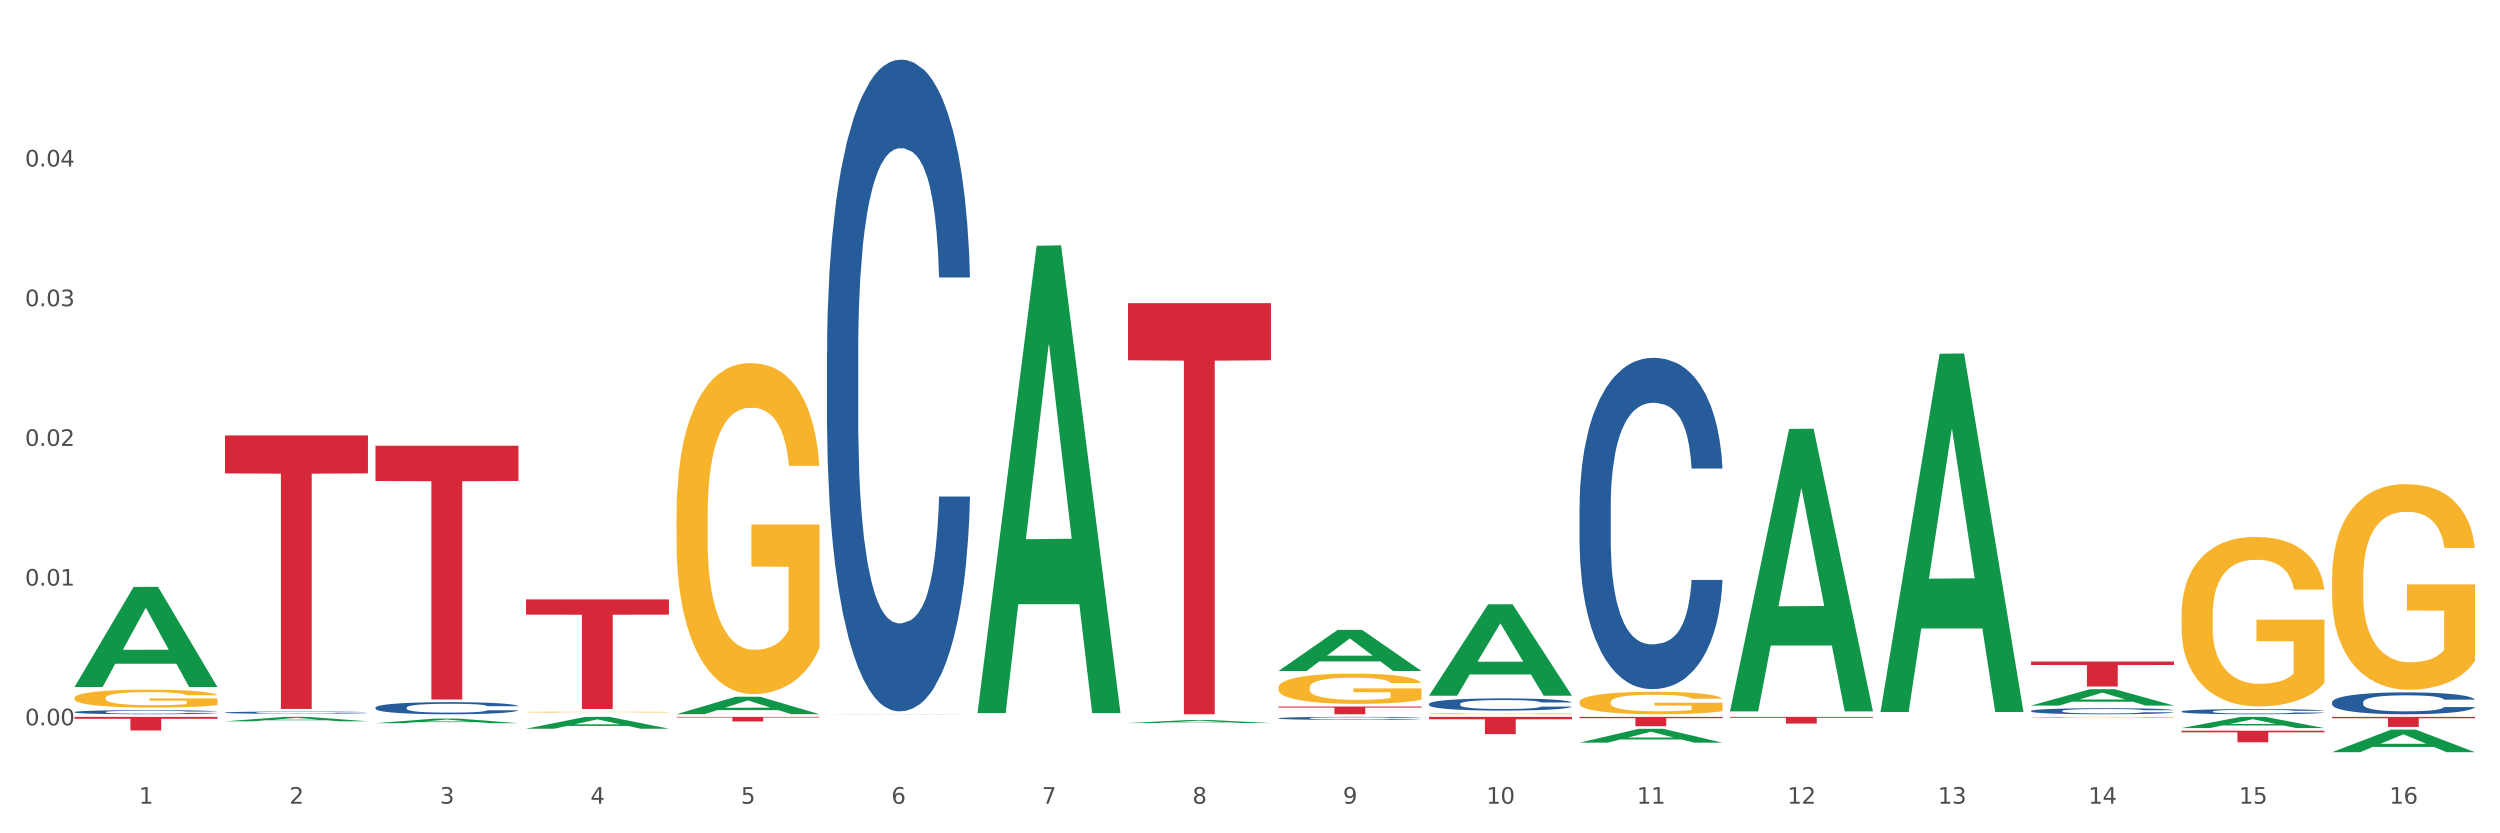 <?xml version="1.0" encoding="utf-8" standalone="no"?>
<!DOCTYPE svg PUBLIC "-//W3C//DTD SVG 1.1//EN"
  "http://www.w3.org/Graphics/SVG/1.1/DTD/svg11.dtd">
<svg xmlns:xlink="http://www.w3.org/1999/xlink" width="1080pt" height="360pt" viewBox="0 0 1080 360" xmlns="http://www.w3.org/2000/svg" version="1.1">
 <rect x="0" y="0" width="1080" height="360" fill="#333333" stroke="none"/>
 <defs>
  <style type="text/css">*{stroke-linejoin: round; stroke-linecap: butt}</style>
 </defs>
 <g id="figure_1">
  <g id="patch_1">
   <path d="M 0 360 
L 1080 360 
L 1080 0 
L 0 0 
z
" style="fill: #ffffff; stroke: #ffffff; stroke-linejoin: miter"/>
  </g>
  <g id="axes_1">
   <g id="matplotlib.axis_1">
    <g id="xtick_1">
     <g id="text_1">
      <!-- 1 -->
      <g style="fill: #4d4d4d" transform="translate(60.004 347.204) scale(0.096 -0.096)">
       <defs>
        <path id="DejaVuSans-31" d="M 794 531 
L 1825 531 
L 1825 4091 
L 703 3866 
L 703 4441 
L 1819 4666 
L 2450 4666 
L 2450 531 
L 3481 531 
L 3481 0 
L 794 0 
L 794 531 
z
" transform="scale(0.016)"/>
       </defs>
       <use xlink:href="#DejaVuSans-31"/>
      </g>
     </g>
    </g>
    <g id="xtick_2">
     <g id="text_2">
      <!-- 2 -->
      <g style="fill: #4d4d4d" transform="translate(125.021 347.204) scale(0.096 -0.096)">
       <defs>
        <path id="DejaVuSans-32" d="M 1228 531 
L 3431 531 
L 3431 0 
L 469 0 
L 469 531 
Q 828 903 1448 1529 
Q 2069 2156 2228 2338 
Q 2531 2678 2651 2914 
Q 2772 3150 2772 3378 
Q 2772 3750 2511 3984 
Q 2250 4219 1831 4219 
Q 1534 4219 1204 4116 
Q 875 4013 500 3803 
L 500 4441 
Q 881 4594 1212 4672 
Q 1544 4750 1819 4750 
Q 2544 4750 2975 4387 
Q 3406 4025 3406 3419 
Q 3406 3131 3298 2873 
Q 3191 2616 2906 2266 
Q 2828 2175 2409 1742 
Q 1991 1309 1228 531 
z
" transform="scale(0.016)"/>
       </defs>
       <use xlink:href="#DejaVuSans-32"/>
      </g>
     </g>
    </g>
    <g id="xtick_3">
     <g id="text_3">
      <!-- 3 -->
      <g style="fill: #4d4d4d" transform="translate(190.039 347.204) scale(0.096 -0.096)">
       <defs>
        <path id="DejaVuSans-33" d="M 2597 2516 
Q 3050 2419 3304 2112 
Q 3559 1806 3559 1356 
Q 3559 666 3084 287 
Q 2609 -91 1734 -91 
Q 1441 -91 1130 -33 
Q 819 25 488 141 
L 488 750 
Q 750 597 1062 519 
Q 1375 441 1716 441 
Q 2309 441 2620 675 
Q 2931 909 2931 1356 
Q 2931 1769 2642 2001 
Q 2353 2234 1838 2234 
L 1294 2234 
L 1294 2753 
L 1863 2753 
Q 2328 2753 2575 2939 
Q 2822 3125 2822 3475 
Q 2822 3834 2567 4026 
Q 2313 4219 1838 4219 
Q 1578 4219 1281 4162 
Q 984 4106 628 3988 
L 628 4550 
Q 988 4650 1302 4700 
Q 1616 4750 1894 4750 
Q 2613 4750 3031 4423 
Q 3450 4097 3450 3541 
Q 3450 3153 3228 2886 
Q 3006 2619 2597 2516 
z
" transform="scale(0.016)"/>
       </defs>
       <use xlink:href="#DejaVuSans-33"/>
      </g>
     </g>
    </g>
    <g id="xtick_4">
     <g id="text_4">
      <!-- 4 -->
      <g style="fill: #4d4d4d" transform="translate(255.056 347.204) scale(0.096 -0.096)">
       <defs>
        <path id="DejaVuSans-34" d="M 2419 4116 
L 825 1625 
L 2419 1625 
L 2419 4116 
z
M 2253 4666 
L 3047 4666 
L 3047 1625 
L 3713 1625 
L 3713 1100 
L 3047 1100 
L 3047 0 
L 2419 0 
L 2419 1100 
L 313 1100 
L 313 1709 
L 2253 4666 
z
" transform="scale(0.016)"/>
       </defs>
       <use xlink:href="#DejaVuSans-34"/>
      </g>
     </g>
    </g>
    <g id="xtick_5">
     <g id="text_5">
      <!-- 5 -->
      <g style="fill: #4d4d4d" transform="translate(320.073 347.204) scale(0.096 -0.096)">
       <defs>
        <path id="DejaVuSans-35" d="M 691 4666 
L 3169 4666 
L 3169 4134 
L 1269 4134 
L 1269 2991 
Q 1406 3038 1543 3061 
Q 1681 3084 1819 3084 
Q 2600 3084 3056 2656 
Q 3513 2228 3513 1497 
Q 3513 744 3044 326 
Q 2575 -91 1722 -91 
Q 1428 -91 1123 -41 
Q 819 9 494 109 
L 494 744 
Q 775 591 1075 516 
Q 1375 441 1709 441 
Q 2250 441 2565 725 
Q 2881 1009 2881 1497 
Q 2881 1984 2565 2268 
Q 2250 2553 1709 2553 
Q 1456 2553 1204 2497 
Q 953 2441 691 2322 
L 691 4666 
z
" transform="scale(0.016)"/>
       </defs>
       <use xlink:href="#DejaVuSans-35"/>
      </g>
     </g>
    </g>
    <g id="xtick_6">
     <g id="text_6">
      <!-- 6 -->
      <g style="fill: #4d4d4d" transform="translate(385.09 347.204) scale(0.096 -0.096)">
       <defs>
        <path id="DejaVuSans-36" d="M 2113 2584 
Q 1688 2584 1439 2293 
Q 1191 2003 1191 1497 
Q 1191 994 1439 701 
Q 1688 409 2113 409 
Q 2538 409 2786 701 
Q 3034 994 3034 1497 
Q 3034 2003 2786 2293 
Q 2538 2584 2113 2584 
z
M 3366 4563 
L 3366 3988 
Q 3128 4100 2886 4159 
Q 2644 4219 2406 4219 
Q 1781 4219 1451 3797 
Q 1122 3375 1075 2522 
Q 1259 2794 1537 2939 
Q 1816 3084 2150 3084 
Q 2853 3084 3261 2657 
Q 3669 2231 3669 1497 
Q 3669 778 3244 343 
Q 2819 -91 2113 -91 
Q 1303 -91 875 529 
Q 447 1150 447 2328 
Q 447 3434 972 4092 
Q 1497 4750 2381 4750 
Q 2619 4750 2861 4703 
Q 3103 4656 3366 4563 
z
" transform="scale(0.016)"/>
       </defs>
       <use xlink:href="#DejaVuSans-36"/>
      </g>
     </g>
    </g>
    <g id="xtick_7">
     <g id="text_7">
      <!-- 7 -->
      <g style="fill: #4d4d4d" transform="translate(450.108 347.204) scale(0.096 -0.096)">
       <defs>
        <path id="DejaVuSans-37" d="M 525 4666 
L 3525 4666 
L 3525 4397 
L 1831 0 
L 1172 0 
L 2766 4134 
L 525 4134 
L 525 4666 
z
" transform="scale(0.016)"/>
       </defs>
       <use xlink:href="#DejaVuSans-37"/>
      </g>
     </g>
    </g>
    <g id="xtick_8">
     <g id="text_8">
      <!-- 8 -->
      <g style="fill: #4d4d4d" transform="translate(515.125 347.204) scale(0.096 -0.096)">
       <defs>
        <path id="DejaVuSans-38" d="M 2034 2216 
Q 1584 2216 1326 1975 
Q 1069 1734 1069 1313 
Q 1069 891 1326 650 
Q 1584 409 2034 409 
Q 2484 409 2743 651 
Q 3003 894 3003 1313 
Q 3003 1734 2745 1975 
Q 2488 2216 2034 2216 
z
M 1403 2484 
Q 997 2584 770 2862 
Q 544 3141 544 3541 
Q 544 4100 942 4425 
Q 1341 4750 2034 4750 
Q 2731 4750 3128 4425 
Q 3525 4100 3525 3541 
Q 3525 3141 3298 2862 
Q 3072 2584 2669 2484 
Q 3125 2378 3379 2068 
Q 3634 1759 3634 1313 
Q 3634 634 3220 271 
Q 2806 -91 2034 -91 
Q 1263 -91 848 271 
Q 434 634 434 1313 
Q 434 1759 690 2068 
Q 947 2378 1403 2484 
z
M 1172 3481 
Q 1172 3119 1398 2916 
Q 1625 2713 2034 2713 
Q 2441 2713 2670 2916 
Q 2900 3119 2900 3481 
Q 2900 3844 2670 4047 
Q 2441 4250 2034 4250 
Q 1625 4250 1398 4047 
Q 1172 3844 1172 3481 
z
" transform="scale(0.016)"/>
       </defs>
       <use xlink:href="#DejaVuSans-38"/>
      </g>
     </g>
    </g>
    <g id="xtick_9">
     <g id="text_9">
      <!-- 9 -->
      <g style="fill: #4d4d4d" transform="translate(580.142 347.204) scale(0.096 -0.096)">
       <defs>
        <path id="DejaVuSans-39" d="M 703 97 
L 703 672 
Q 941 559 1184 500 
Q 1428 441 1663 441 
Q 2288 441 2617 861 
Q 2947 1281 2994 2138 
Q 2813 1869 2534 1725 
Q 2256 1581 1919 1581 
Q 1219 1581 811 2004 
Q 403 2428 403 3163 
Q 403 3881 828 4315 
Q 1253 4750 1959 4750 
Q 2769 4750 3195 4129 
Q 3622 3509 3622 2328 
Q 3622 1225 3098 567 
Q 2575 -91 1691 -91 
Q 1453 -91 1209 -44 
Q 966 3 703 97 
z
M 1959 2075 
Q 2384 2075 2632 2365 
Q 2881 2656 2881 3163 
Q 2881 3666 2632 3958 
Q 2384 4250 1959 4250 
Q 1534 4250 1286 3958 
Q 1038 3666 1038 3163 
Q 1038 2656 1286 2365 
Q 1534 2075 1959 2075 
z
" transform="scale(0.016)"/>
       </defs>
       <use xlink:href="#DejaVuSans-39"/>
      </g>
     </g>
    </g>
    <g id="xtick_10">
     <g id="text_10">
      <!-- 10 -->
      <g style="fill: #4d4d4d" transform="translate(642.105 347.204) scale(0.096 -0.096)">
       <defs>
        <path id="DejaVuSans-30" d="M 2034 4250 
Q 1547 4250 1301 3770 
Q 1056 3291 1056 2328 
Q 1056 1369 1301 889 
Q 1547 409 2034 409 
Q 2525 409 2770 889 
Q 3016 1369 3016 2328 
Q 3016 3291 2770 3770 
Q 2525 4250 2034 4250 
z
M 2034 4750 
Q 2819 4750 3233 4129 
Q 3647 3509 3647 2328 
Q 3647 1150 3233 529 
Q 2819 -91 2034 -91 
Q 1250 -91 836 529 
Q 422 1150 422 2328 
Q 422 3509 836 4129 
Q 1250 4750 2034 4750 
z
" transform="scale(0.016)"/>
       </defs>
       <use xlink:href="#DejaVuSans-31"/>
       <use xlink:href="#DejaVuSans-30" transform="translate(63.623 0)"/>
      </g>
     </g>
    </g>
    <g id="xtick_11">
     <g id="text_11">
      <!-- 11 -->
      <g style="fill: #4d4d4d" transform="translate(707.123 347.204) scale(0.096 -0.096)">
       <use xlink:href="#DejaVuSans-31"/>
       <use xlink:href="#DejaVuSans-31" transform="translate(63.623 0)"/>
      </g>
     </g>
    </g>
    <g id="xtick_12">
     <g id="text_12">
      <!-- 12 -->
      <g style="fill: #4d4d4d" transform="translate(772.14 347.204) scale(0.096 -0.096)">
       <use xlink:href="#DejaVuSans-31"/>
       <use xlink:href="#DejaVuSans-32" transform="translate(63.623 0)"/>
      </g>
     </g>
    </g>
    <g id="xtick_13">
     <g id="text_13">
      <!-- 13 -->
      <g style="fill: #4d4d4d" transform="translate(837.157 347.204) scale(0.096 -0.096)">
       <use xlink:href="#DejaVuSans-31"/>
       <use xlink:href="#DejaVuSans-33" transform="translate(63.623 0)"/>
      </g>
     </g>
    </g>
    <g id="xtick_14">
     <g id="text_14">
      <!-- 14 -->
      <g style="fill: #4d4d4d" transform="translate(902.174 347.204) scale(0.096 -0.096)">
       <use xlink:href="#DejaVuSans-31"/>
       <use xlink:href="#DejaVuSans-34" transform="translate(63.623 0)"/>
      </g>
     </g>
    </g>
    <g id="xtick_15">
     <g id="text_15">
      <!-- 15 -->
      <g style="fill: #4d4d4d" transform="translate(967.192 347.204) scale(0.096 -0.096)">
       <use xlink:href="#DejaVuSans-31"/>
       <use xlink:href="#DejaVuSans-35" transform="translate(63.623 0)"/>
      </g>
     </g>
    </g>
    <g id="xtick_16">
     <g id="text_16">
      <!-- 16 -->
      <g style="fill: #4d4d4d" transform="translate(1032.209 347.204) scale(0.096 -0.096)">
       <use xlink:href="#DejaVuSans-31"/>
       <use xlink:href="#DejaVuSans-36" transform="translate(63.623 0)"/>
      </g>
     </g>
    </g>
    <g id="xtick_17"/>
    <g id="xtick_18"/>
    <g id="xtick_19"/>
    <g id="xtick_20"/>
    <g id="xtick_21"/>
    <g id="xtick_22"/>
    <g id="xtick_23"/>
    <g id="xtick_24"/>
    <g id="xtick_25"/>
    <g id="xtick_26"/>
    <g id="xtick_27"/>
    <g id="xtick_28"/>
    <g id="xtick_29"/>
    <g id="xtick_30"/>
    <g id="xtick_31"/>
   </g>
   <g id="matplotlib.axis_2">
    <g id="ytick_1">
     <g id="text_17">
      <!-- 0.00 -->
      <g style="fill: #4d4d4d" transform="translate(10.8 313.343) scale(0.096 -0.096)">
       <defs>
        <path id="DejaVuSans-2e" d="M 684 794 
L 1344 794 
L 1344 0 
L 684 0 
L 684 794 
z
" transform="scale(0.016)"/>
       </defs>
       <use xlink:href="#DejaVuSans-30"/>
       <use xlink:href="#DejaVuSans-2e" transform="translate(63.623 0)"/>
       <use xlink:href="#DejaVuSans-30" transform="translate(95.41 0)"/>
       <use xlink:href="#DejaVuSans-30" transform="translate(159.033 0)"/>
      </g>
     </g>
    </g>
    <g id="ytick_2">
     <g id="text_18">
      <!-- 0.01 -->
      <g style="fill: #4d4d4d" transform="translate(10.8 252.99) scale(0.096 -0.096)">
       <use xlink:href="#DejaVuSans-30"/>
       <use xlink:href="#DejaVuSans-2e" transform="translate(63.623 0)"/>
       <use xlink:href="#DejaVuSans-30" transform="translate(95.41 0)"/>
       <use xlink:href="#DejaVuSans-31" transform="translate(159.033 0)"/>
      </g>
     </g>
    </g>
    <g id="ytick_3">
     <g id="text_19">
      <!-- 0.02 -->
      <g style="fill: #4d4d4d" transform="translate(10.8 192.637) scale(0.096 -0.096)">
       <use xlink:href="#DejaVuSans-30"/>
       <use xlink:href="#DejaVuSans-2e" transform="translate(63.623 0)"/>
       <use xlink:href="#DejaVuSans-30" transform="translate(95.41 0)"/>
       <use xlink:href="#DejaVuSans-32" transform="translate(159.033 0)"/>
      </g>
     </g>
    </g>
    <g id="ytick_4">
     <g id="text_20">
      <!-- 0.03 -->
      <g style="fill: #4d4d4d" transform="translate(10.8 132.284) scale(0.096 -0.096)">
       <use xlink:href="#DejaVuSans-30"/>
       <use xlink:href="#DejaVuSans-2e" transform="translate(63.623 0)"/>
       <use xlink:href="#DejaVuSans-30" transform="translate(95.41 0)"/>
       <use xlink:href="#DejaVuSans-33" transform="translate(159.033 0)"/>
      </g>
     </g>
    </g>
    <g id="ytick_5">
     <g id="text_21">
      <!-- 0.04 -->
      <g style="fill: #4d4d4d" transform="translate(10.8 71.931) scale(0.096 -0.096)">
       <use xlink:href="#DejaVuSans-30"/>
       <use xlink:href="#DejaVuSans-2e" transform="translate(63.623 0)"/>
       <use xlink:href="#DejaVuSans-30" transform="translate(95.41 0)"/>
       <use xlink:href="#DejaVuSans-34" transform="translate(159.033 0)"/>
      </g>
     </g>
    </g>
    <g id="ytick_6"/>
    <g id="ytick_7"/>
    <g id="ytick_8"/>
    <g id="ytick_9"/>
    <g id="ytick_10"/>
   </g>
   <g id="PolyCollection_1">
    <path d="M 32.175 296.739 
L 32.239 296.698 
L 57.709 253.554 
L 68.28 253.513 
L 93.941 296.82 
L 81.715 296.82 
L 76.176 286.735 
L 49.877 286.735 
L 49.686 286.898 
L 44.337 296.82 
L 32.175 296.82 
L 32.175 296.739 
L 53.188 280.717 
L 72.864 280.677 
L 63.122 262.744 
L 62.995 262.663 
L 62.867 262.785 
L 53.125 280.677 
L 53.188 280.717 
L 32.175 296.739 
z
" clip-path="url(#pc06f04d46b)" style="fill: #109648"/>
    <path d="M 617.33 308.322 
L 617.403 308.321 
L 617.403 308.307 
L 617.549 308.294 
L 618.278 308.264 
L 619.372 308.239 
L 620.174 308.225 
L 620.976 308.214 
L 621.924 308.203 
L 623.091 308.192 
L 625.206 308.175 
L 626.519 308.167 
L 628.123 308.158 
L 631.04 308.145 
L 633.155 308.138 
L 635.342 308.132 
L 638.916 308.124 
L 641.249 308.121 
L 643.729 308.119 
L 646.718 308.117 
L 648.979 308.117 
L 653.938 308.118 
L 658.167 308.121 
L 660.209 308.124 
L 662.835 308.129 
L 664.22 308.132 
L 666.481 308.139 
L 668.814 308.147 
L 670.419 308.155 
L 672.825 308.168 
L 674.648 308.182 
L 676.325 308.199 
L 677.201 308.211 
L 677.857 308.222 
L 678.44 308.234 
L 679.024 308.254 
L 665.897 308.254 
L 665.387 308.24 
L 664.585 308.227 
L 663.418 308.214 
L 662.397 308.206 
L 660.647 308.196 
L 659.043 308.189 
L 657.365 308.184 
L 655.323 308.18 
L 653.719 308.178 
L 651.458 308.177 
L 647.01 308.177 
L 644.02 308.18 
L 641.978 308.184 
L 640.666 308.188 
L 639.499 308.192 
L 638.186 308.198 
L 636.655 308.206 
L 635.561 308.214 
L 634.467 308.224 
L 633.592 308.233 
L 632.79 308.245 
L 632.134 308.257 
L 631.623 308.269 
L 631.186 308.285 
L 630.821 308.31 
L 630.821 308.366 
L 630.967 308.378 
L 631.332 308.395 
L 631.769 308.408 
L 632.498 308.423 
L 633.155 308.433 
L 634.394 308.447 
L 635.78 308.459 
L 636.874 308.467 
L 637.968 308.474 
L 639.864 308.483 
L 641.978 308.49 
L 643.801 308.494 
L 646.281 308.498 
L 647.958 308.5 
L 649.417 308.501 
L 652.99 308.501 
L 655.542 308.5 
L 658.386 308.497 
L 660.574 308.493 
L 662.397 308.489 
L 664.439 308.481 
L 665.752 308.474 
L 665.752 308.39 
L 649.708 308.389 
L 649.708 308.333 
L 679.097 308.333 
L 679.097 308.498 
L 677.857 308.507 
L 676.471 308.515 
L 675.013 308.522 
L 672.825 308.53 
L 670.2 308.538 
L 667.866 308.544 
L 665.387 308.549 
L 662.47 308.553 
L 658.678 308.557 
L 656.344 308.559 
L 653.427 308.56 
L 650 308.56 
L 647.01 308.56 
L 644.093 308.558 
L 641.03 308.554 
L 638.041 308.549 
L 635.78 308.543 
L 633.519 308.537 
L 631.113 308.528 
L 629.217 308.52 
L 627.758 308.513 
L 626.154 308.504 
L 624.404 308.492 
L 623.091 308.481 
L 621.924 308.469 
L 620.685 308.455 
L 619.81 308.442 
L 618.934 308.426 
L 618.424 308.414 
L 617.841 308.396 
L 617.403 308.371 
L 617.33 308.322 
z
" clip-path="url(#pc06f04d46b)" style="fill: #f7b32b"/>
    <path d="M 682.347 303.335 
L 682.42 303.326 
L 682.42 303.007 
L 682.566 302.732 
L 683.295 302.067 
L 684.389 301.517 
L 685.191 301.224 
L 685.994 300.984 
L 686.942 300.745 
L 688.108 300.496 
L 690.223 300.133 
L 691.536 299.946 
L 693.14 299.751 
L 696.057 299.467 
L 698.172 299.308 
L 700.36 299.175 
L 703.933 299.015 
L 706.266 298.944 
L 708.746 298.891 
L 711.736 298.855 
L 713.996 298.846 
L 718.955 298.873 
L 723.185 298.953 
L 725.227 299.015 
L 727.852 299.121 
L 729.237 299.192 
L 731.498 299.334 
L 733.832 299.521 
L 735.436 299.68 
L 737.842 299.982 
L 739.665 300.284 
L 741.343 300.656 
L 742.218 300.913 
L 742.874 301.153 
L 743.457 301.428 
L 744.041 301.863 
L 730.915 301.863 
L 730.404 301.552 
L 729.602 301.259 
L 728.435 300.976 
L 727.414 300.798 
L 725.664 300.576 
L 724.06 300.434 
L 722.383 300.328 
L 720.341 300.239 
L 718.736 300.195 
L 716.476 300.159 
L 712.027 300.168 
L 709.037 300.239 
L 706.996 300.328 
L 705.683 300.408 
L 704.516 300.496 
L 703.204 300.621 
L 701.672 300.807 
L 700.578 300.976 
L 699.484 301.188 
L 698.609 301.401 
L 697.807 301.65 
L 697.151 301.916 
L 696.64 302.191 
L 696.203 302.528 
L 695.838 303.087 
L 695.838 304.302 
L 695.984 304.577 
L 696.349 304.941 
L 696.786 305.216 
L 697.516 305.544 
L 698.172 305.766 
L 699.412 306.085 
L 700.797 306.351 
L 701.891 306.52 
L 702.985 306.662 
L 704.881 306.857 
L 706.996 307.017 
L 708.819 307.114 
L 711.298 307.203 
L 712.975 307.239 
L 714.434 307.256 
L 718.007 307.256 
L 720.559 307.23 
L 723.403 307.168 
L 725.591 307.088 
L 727.414 306.99 
L 729.456 306.831 
L 730.769 306.68 
L 730.769 304.826 
L 714.726 304.817 
L 714.726 303.584 
L 744.114 303.584 
L 744.114 307.203 
L 742.874 307.389 
L 741.489 307.558 
L 740.03 307.709 
L 737.842 307.895 
L 735.217 308.073 
L 732.884 308.197 
L 730.404 308.303 
L 727.487 308.401 
L 723.695 308.489 
L 721.362 308.525 
L 718.445 308.552 
L 715.017 308.56 
L 712.027 308.543 
L 709.11 308.498 
L 706.048 308.419 
L 703.058 308.303 
L 700.797 308.188 
L 698.536 308.046 
L 696.13 307.86 
L 694.234 307.682 
L 692.776 307.523 
L 691.171 307.318 
L 689.421 307.052 
L 688.108 306.813 
L 686.942 306.564 
L 685.702 306.245 
L 684.827 305.97 
L 683.952 305.624 
L 683.441 305.367 
L 682.858 304.968 
L 682.42 304.409 
L 682.347 303.335 
z
" clip-path="url(#pc06f04d46b)" style="fill: #f7b32b"/>
    <path d="M 877.399 309.935 
L 877.472 309.934 
L 877.472 309.917 
L 877.618 309.903 
L 878.347 309.867 
L 879.441 309.838 
L 880.243 309.823 
L 881.045 309.81 
L 881.993 309.797 
L 883.16 309.784 
L 885.275 309.765 
L 886.588 309.755 
L 888.192 309.744 
L 891.109 309.729 
L 893.224 309.721 
L 895.411 309.714 
L 898.985 309.705 
L 901.318 309.701 
L 903.798 309.699 
L 906.787 309.697 
L 909.048 309.696 
L 914.007 309.698 
L 918.236 309.702 
L 920.278 309.705 
L 922.904 309.711 
L 924.289 309.715 
L 926.55 309.722 
L 928.883 309.732 
L 930.488 309.741 
L 932.894 309.757 
L 934.717 309.773 
L 936.394 309.792 
L 937.27 309.806 
L 937.926 309.819 
L 938.509 309.834 
L 939.093 309.857 
L 925.966 309.857 
L 925.456 309.84 
L 924.654 309.825 
L 923.487 309.809 
L 922.466 309.8 
L 920.716 309.788 
L 919.111 309.781 
L 917.434 309.775 
L 915.392 309.77 
L 913.788 309.768 
L 911.527 309.766 
L 907.079 309.766 
L 904.089 309.77 
L 902.047 309.775 
L 900.735 309.779 
L 899.568 309.784 
L 898.255 309.791 
L 896.724 309.8 
L 895.63 309.809 
L 894.536 309.821 
L 893.661 309.832 
L 892.859 309.845 
L 892.203 309.859 
L 891.692 309.874 
L 891.255 309.892 
L 890.89 309.922 
L 890.89 309.986 
L 891.036 310.001 
L 891.4 310.02 
L 891.838 310.035 
L 892.567 310.052 
L 893.224 310.064 
L 894.463 310.081 
L 895.849 310.095 
L 896.943 310.104 
L 898.037 310.112 
L 899.933 310.122 
L 902.047 310.131 
L 903.87 310.136 
L 906.35 310.141 
L 908.027 310.143 
L 909.486 310.144 
L 913.059 310.144 
L 915.611 310.142 
L 918.455 310.139 
L 920.643 310.135 
L 922.466 310.129 
L 924.508 310.121 
L 925.82 310.113 
L 925.82 310.014 
L 909.777 310.014 
L 909.777 309.948 
L 939.166 309.948 
L 939.166 310.141 
L 937.926 310.151 
L 936.54 310.16 
L 935.082 310.168 
L 932.894 310.177 
L 930.269 310.187 
L 927.935 310.194 
L 925.456 310.199 
L 922.539 310.204 
L 918.747 310.209 
L 916.413 310.211 
L 913.496 310.212 
L 910.069 310.213 
L 907.079 310.212 
L 904.162 310.21 
L 901.099 310.205 
L 898.109 310.199 
L 895.849 310.193 
L 893.588 310.186 
L 891.182 310.176 
L 889.286 310.166 
L 887.827 310.158 
L 886.223 310.147 
L 884.473 310.133 
L 883.16 310.12 
L 881.993 310.107 
L 880.754 310.09 
L 879.879 310.075 
L 879.003 310.057 
L 878.493 310.043 
L 877.91 310.022 
L 877.472 309.992 
L 877.399 309.935 
z
" clip-path="url(#pc06f04d46b)" style="fill: #f7b32b"/>
    <path d="M 942.416 265.799 
L 942.489 265.732 
L 942.489 263.325 
L 942.635 261.252 
L 943.364 256.237 
L 944.458 252.091 
L 945.26 249.884 
L 946.063 248.079 
L 947.011 246.273 
L 948.177 244.401 
L 950.292 241.66 
L 951.605 240.255 
L 953.209 238.784 
L 956.126 236.644 
L 958.241 235.441 
L 960.429 234.438 
L 964.002 233.234 
L 966.335 232.699 
L 968.815 232.298 
L 971.805 232.031 
L 974.065 231.964 
L 979.024 232.164 
L 983.254 232.766 
L 985.296 233.234 
L 987.921 234.037 
L 989.306 234.572 
L 991.567 235.641 
L 993.901 237.046 
L 995.505 238.249 
L 997.911 240.523 
L 999.734 242.796 
L 1001.412 245.605 
L 1002.287 247.544 
L 1002.943 249.349 
L 1003.526 251.422 
L 1004.11 254.699 
L 990.984 254.699 
L 990.473 252.358 
L 989.671 250.152 
L 988.504 248.012 
L 987.483 246.675 
L 985.733 245.003 
L 984.129 243.933 
L 982.451 243.131 
L 980.41 242.462 
L 978.805 242.128 
L 976.545 241.86 
L 972.096 241.927 
L 969.106 242.462 
L 967.065 243.131 
L 965.752 243.732 
L 964.585 244.401 
L 963.273 245.337 
L 961.741 246.741 
L 960.647 248.012 
L 959.553 249.617 
L 958.678 251.222 
L 957.876 253.094 
L 957.22 255.1 
L 956.709 257.173 
L 956.272 259.714 
L 955.907 263.926 
L 955.907 273.087 
L 956.053 275.16 
L 956.418 277.902 
L 956.855 279.974 
L 957.585 282.449 
L 958.241 284.12 
L 959.481 286.527 
L 960.866 288.533 
L 961.96 289.804 
L 963.054 290.874 
L 964.95 292.345 
L 967.065 293.548 
L 968.888 294.284 
L 971.367 294.953 
L 973.044 295.22 
L 974.503 295.354 
L 978.076 295.354 
L 980.628 295.153 
L 983.472 294.685 
L 985.66 294.083 
L 987.483 293.348 
L 989.525 292.144 
L 990.838 291.008 
L 990.838 277.032 
L 974.795 276.965 
L 974.795 267.671 
L 1004.183 267.671 
L 1004.183 294.953 
L 1002.943 296.357 
L 1001.558 297.627 
L 1000.099 298.764 
L 997.911 300.168 
L 995.286 301.506 
L 992.953 302.442 
L 990.473 303.244 
L 987.556 303.98 
L 983.764 304.648 
L 981.431 304.916 
L 978.514 305.116 
L 975.086 305.183 
L 972.096 305.05 
L 969.179 304.715 
L 966.117 304.113 
L 963.127 303.244 
L 960.866 302.375 
L 958.605 301.305 
L 956.199 299.901 
L 954.303 298.564 
L 952.844 297.36 
L 951.24 295.822 
L 949.49 293.816 
L 948.177 292.011 
L 947.011 290.138 
L 945.771 287.731 
L 944.896 285.658 
L 944.021 283.05 
L 943.51 281.111 
L 942.927 278.102 
L 942.489 273.89 
L 942.416 265.799 
z
" clip-path="url(#pc06f04d46b)" style="fill: #f7b32b"/>
    <path d="M 1007.434 250.184 
L 1007.507 250.103 
L 1007.507 247.182 
L 1007.652 244.667 
L 1008.382 238.583 
L 1009.475 233.553 
L 1010.278 230.876 
L 1011.08 228.685 
L 1012.028 226.495 
L 1013.195 224.223 
L 1015.309 220.897 
L 1016.622 219.194 
L 1018.226 217.409 
L 1021.143 214.813 
L 1023.258 213.353 
L 1025.446 212.136 
L 1029.019 210.675 
L 1031.353 210.026 
L 1033.832 209.54 
L 1036.822 209.215 
L 1039.083 209.134 
L 1044.041 209.377 
L 1048.271 210.107 
L 1050.313 210.675 
L 1052.938 211.649 
L 1054.324 212.298 
L 1056.584 213.596 
L 1058.918 215.3 
L 1060.522 216.76 
L 1062.929 219.518 
L 1064.752 222.276 
L 1066.429 225.684 
L 1067.304 228.036 
L 1067.96 230.227 
L 1068.544 232.742 
L 1069.127 236.717 
L 1056.001 236.717 
L 1055.49 233.878 
L 1054.688 231.2 
L 1053.521 228.604 
L 1052.5 226.982 
L 1050.75 224.954 
L 1049.146 223.656 
L 1047.469 222.682 
L 1045.427 221.871 
L 1043.823 221.465 
L 1041.562 221.141 
L 1037.114 221.222 
L 1034.124 221.871 
L 1032.082 222.682 
L 1030.769 223.412 
L 1029.602 224.223 
L 1028.29 225.359 
L 1026.758 227.063 
L 1025.665 228.604 
L 1024.571 230.551 
L 1023.696 232.498 
L 1022.893 234.77 
L 1022.237 237.204 
L 1021.727 239.719 
L 1021.289 242.801 
L 1020.925 247.912 
L 1020.925 259.027 
L 1021.07 261.542 
L 1021.435 264.868 
L 1021.873 267.383 
L 1022.602 270.385 
L 1023.258 272.413 
L 1024.498 275.333 
L 1025.883 277.767 
L 1026.977 279.308 
L 1028.071 280.607 
L 1029.967 282.391 
L 1032.082 283.852 
L 1033.905 284.744 
L 1036.384 285.555 
L 1038.062 285.88 
L 1039.52 286.042 
L 1043.093 286.042 
L 1045.646 285.799 
L 1048.49 285.231 
L 1050.677 284.501 
L 1052.5 283.608 
L 1054.542 282.148 
L 1055.855 280.769 
L 1055.855 263.813 
L 1039.812 263.732 
L 1039.812 252.456 
L 1069.2 252.456 
L 1069.2 285.555 
L 1067.96 287.259 
L 1066.575 288.8 
L 1065.116 290.179 
L 1062.929 291.883 
L 1060.303 293.506 
L 1057.97 294.641 
L 1055.49 295.615 
L 1052.573 296.507 
L 1048.781 297.319 
L 1046.448 297.643 
L 1043.531 297.886 
L 1040.103 297.968 
L 1037.114 297.805 
L 1034.197 297.4 
L 1031.134 296.67 
L 1028.144 295.615 
L 1025.883 294.56 
L 1023.623 293.262 
L 1021.216 291.559 
L 1019.32 289.936 
L 1017.862 288.476 
L 1016.257 286.61 
L 1014.507 284.176 
L 1013.195 281.986 
L 1012.028 279.714 
L 1010.788 276.794 
L 1009.913 274.279 
L 1009.038 271.115 
L 1008.527 268.762 
L 1007.944 265.111 
L 1007.507 260 
L 1007.434 250.184 
z
" clip-path="url(#pc06f04d46b)" style="fill: #f7b32b"/>
    <path d="M 1007.434 309.696 
L 1069.2 309.696 
L 1069.2 310.3 
L 1044.903 310.304 
L 1044.903 314.042 
L 1031.584 314.042 
L 1031.584 310.304 
L 1007.434 310.3 
L 1007.434 309.7 
L 1007.434 309.696 
z
" clip-path="url(#pc06f04d46b)" style="fill: #d62839"/>
    <path d="M 942.416 315.668 
L 1004.183 315.668 
L 1004.183 316.363 
L 979.886 316.368 
L 979.886 320.67 
L 966.567 320.67 
L 966.567 316.368 
L 942.416 316.363 
L 942.416 315.673 
L 942.416 315.668 
z
" clip-path="url(#pc06f04d46b)" style="fill: #d62839"/>
    <path d="M 877.399 285.791 
L 939.166 285.791 
L 939.166 287.291 
L 914.869 287.301 
L 914.869 296.588 
L 901.549 296.588 
L 901.549 287.301 
L 877.399 287.291 
L 877.399 285.801 
L 877.399 285.791 
z
" clip-path="url(#pc06f04d46b)" style="fill: #d62839"/>
    <path d="M 747.365 309.696 
L 809.131 309.696 
L 809.131 310.098 
L 784.834 310.101 
L 784.834 312.588 
L 771.515 312.588 
L 771.515 310.101 
L 747.365 310.098 
L 747.365 309.699 
L 747.365 309.696 
z
" clip-path="url(#pc06f04d46b)" style="fill: #d62839"/>
    <path d="M 682.347 309.696 
L 744.114 309.696 
L 744.114 310.254 
L 719.817 310.257 
L 719.817 313.708 
L 706.498 313.708 
L 706.498 310.257 
L 682.347 310.254 
L 682.347 309.7 
L 682.347 309.696 
z
" clip-path="url(#pc06f04d46b)" style="fill: #d62839"/>
    <path d="M 617.33 309.696 
L 679.097 309.696 
L 679.097 310.733 
L 654.8 310.74 
L 654.8 317.154 
L 641.481 317.154 
L 641.481 310.74 
L 617.33 310.733 
L 617.33 309.703 
L 617.33 309.696 
z
" clip-path="url(#pc06f04d46b)" style="fill: #d62839"/>
    <path d="M 552.313 305.217 
L 614.079 305.217 
L 614.079 305.681 
L 589.783 305.685 
L 589.783 308.56 
L 576.463 308.56 
L 576.463 305.685 
L 552.313 305.681 
L 552.313 305.22 
L 552.313 305.217 
z
" clip-path="url(#pc06f04d46b)" style="fill: #d62839"/>
    <path d="M 487.296 130.956 
L 549.062 130.956 
L 549.062 155.637 
L 524.765 155.804 
L 524.765 308.56 
L 511.446 308.56 
L 511.446 155.804 
L 487.296 155.637 
L 487.296 131.122 
L 487.296 130.956 
z
" clip-path="url(#pc06f04d46b)" style="fill: #d62839"/>
    <path d="M 292.244 309.696 
L 354.01 309.696 
L 354.01 309.971 
L 329.714 309.972 
L 329.714 311.671 
L 316.394 311.671 
L 316.394 309.972 
L 292.244 309.971 
L 292.244 309.698 
L 292.244 309.696 
z
" clip-path="url(#pc06f04d46b)" style="fill: #d62839"/>
    <path d="M 227.227 258.938 
L 288.993 258.938 
L 288.993 265.52 
L 264.696 265.565 
L 264.696 306.301 
L 251.377 306.301 
L 251.377 265.565 
L 227.227 265.52 
L 227.227 258.983 
L 227.227 258.938 
z
" clip-path="url(#pc06f04d46b)" style="fill: #d62839"/>
    <path d="M 162.209 192.56 
L 223.976 192.56 
L 223.976 207.795 
L 199.679 207.898 
L 199.679 302.191 
L 186.36 302.191 
L 186.36 207.898 
L 162.209 207.795 
L 162.209 192.663 
L 162.209 192.56 
z
" clip-path="url(#pc06f04d46b)" style="fill: #d62839"/>
    <path d="M 97.192 188.097 
L 158.959 188.097 
L 158.959 204.517 
L 134.662 204.628 
L 134.662 306.25 
L 121.343 306.25 
L 121.343 204.628 
L 97.192 204.517 
L 97.192 188.208 
L 97.192 188.097 
z
" clip-path="url(#pc06f04d46b)" style="fill: #d62839"/>
    <path d="M 32.175 309.696 
L 93.941 309.696 
L 93.941 310.511 
L 69.645 310.517 
L 69.645 315.562 
L 56.325 315.562 
L 56.325 310.517 
L 32.175 310.511 
L 32.175 309.702 
L 32.175 309.696 
z
" clip-path="url(#pc06f04d46b)" style="fill: #d62839"/>
    <path d="M 32.175 301.517 
L 32.248 301.51 
L 32.248 301.257 
L 32.394 301.039 
L 33.123 300.511 
L 34.217 300.074 
L 35.019 299.842 
L 35.821 299.652 
L 36.769 299.462 
L 37.936 299.265 
L 40.051 298.976 
L 41.363 298.828 
L 42.968 298.674 
L 45.885 298.448 
L 47.999 298.322 
L 50.187 298.216 
L 53.76 298.089 
L 56.094 298.033 
L 58.573 297.991 
L 61.563 297.963 
L 63.824 297.956 
L 68.783 297.977 
L 73.012 298.04 
L 75.054 298.089 
L 77.679 298.174 
L 79.065 298.23 
L 81.326 298.343 
L 83.659 298.491 
L 85.263 298.617 
L 87.67 298.857 
L 89.493 299.096 
L 91.17 299.392 
L 92.045 299.596 
L 92.702 299.786 
L 93.285 300.004 
L 93.868 300.349 
L 80.742 300.349 
L 80.232 300.102 
L 79.43 299.87 
L 78.263 299.645 
L 77.242 299.504 
L 75.492 299.328 
L 73.887 299.216 
L 72.21 299.131 
L 70.168 299.061 
L 68.564 299.026 
L 66.303 298.997 
L 61.855 299.004 
L 58.865 299.061 
L 56.823 299.131 
L 55.511 299.194 
L 54.344 299.265 
L 53.031 299.363 
L 51.5 299.511 
L 50.406 299.645 
L 49.312 299.814 
L 48.437 299.983 
L 47.635 300.18 
L 46.979 300.391 
L 46.468 300.609 
L 46.031 300.877 
L 45.666 301.32 
L 45.666 302.284 
L 45.812 302.503 
L 46.176 302.791 
L 46.614 303.009 
L 47.343 303.27 
L 47.999 303.446 
L 49.239 303.699 
L 50.625 303.91 
L 51.719 304.044 
L 52.812 304.157 
L 54.708 304.311 
L 56.823 304.438 
L 58.646 304.516 
L 61.126 304.586 
L 62.803 304.614 
L 64.261 304.628 
L 67.835 304.628 
L 70.387 304.607 
L 73.231 304.558 
L 75.419 304.494 
L 77.242 304.417 
L 79.284 304.29 
L 80.596 304.171 
L 80.596 302.7 
L 64.553 302.693 
L 64.553 301.714 
L 93.941 301.714 
L 93.941 304.586 
L 92.702 304.734 
L 91.316 304.867 
L 89.858 304.987 
L 87.67 305.135 
L 85.045 305.276 
L 82.711 305.374 
L 80.232 305.459 
L 77.315 305.536 
L 73.523 305.606 
L 71.189 305.635 
L 68.272 305.656 
L 64.845 305.663 
L 61.855 305.649 
L 58.938 305.614 
L 55.875 305.55 
L 52.885 305.459 
L 50.625 305.367 
L 48.364 305.255 
L 45.958 305.107 
L 44.062 304.966 
L 42.603 304.839 
L 40.999 304.677 
L 39.249 304.466 
L 37.936 304.276 
L 36.769 304.079 
L 35.529 303.826 
L 34.654 303.608 
L 33.779 303.333 
L 33.269 303.129 
L 32.685 302.812 
L 32.248 302.369 
L 32.175 301.517 
z
" clip-path="url(#pc06f04d46b)" style="fill: #f7b32b"/>
    <path d="M 32.175 307.59 
L 32.248 307.589 
L 32.248 307.544 
L 32.467 307.482 
L 33.27 307.37 
L 34.292 307.284 
L 36.045 307.185 
L 36.994 307.143 
L 38.235 307.096 
L 40.79 307.021 
L 43.711 306.956 
L 45.755 306.921 
L 47.288 306.898 
L 50.72 306.858 
L 52.691 306.84 
L 54.735 306.826 
L 56.487 306.816 
L 59.408 306.805 
L 61.744 306.8 
L 64.445 306.799 
L 66.709 306.8 
L 69.702 306.807 
L 74.083 306.826 
L 75.762 306.837 
L 78.025 306.856 
L 80.362 306.882 
L 82.26 306.908 
L 84.45 306.945 
L 86.713 306.993 
L 88.904 307.054 
L 90.437 307.111 
L 91.678 307.17 
L 92.773 307.243 
L 93.576 307.321 
L 93.941 307.387 
L 80.581 307.387 
L 80.216 307.328 
L 79.485 307.264 
L 78.755 307.22 
L 77.952 307.185 
L 76.711 307.144 
L 75.616 307.119 
L 73.791 307.088 
L 72.111 307.069 
L 70.724 307.058 
L 69.045 307.048 
L 65.468 307.038 
L 62.912 307.038 
L 61.306 307.042 
L 59.335 307.05 
L 57.655 307.061 
L 55.684 307.08 
L 54.151 307.101 
L 52.618 307.128 
L 51.742 307.148 
L 50.427 307.183 
L 49.551 307.212 
L 48.383 307.262 
L 47.726 307.297 
L 46.558 307.389 
L 46.047 307.457 
L 45.828 307.503 
L 45.682 307.555 
L 45.682 307.806 
L 46.12 307.918 
L 46.485 307.967 
L 47.069 308.021 
L 48.164 308.092 
L 49.77 308.161 
L 51.45 308.211 
L 52.837 308.242 
L 54.151 308.264 
L 55.465 308.282 
L 57.071 308.298 
L 58.386 308.308 
L 60.357 308.317 
L 62.693 308.322 
L 64.518 308.322 
L 68.242 308.314 
L 69.921 308.306 
L 71.527 308.295 
L 73.28 308.277 
L 74.667 308.258 
L 75.47 308.243 
L 76.784 308.213 
L 77.806 308.181 
L 78.682 308.144 
L 79.266 308.112 
L 79.923 308.063 
L 80.435 308.009 
L 80.581 307.98 
L 93.941 307.98 
L 93.649 308.038 
L 93.138 308.094 
L 92.116 308.169 
L 91.313 308.213 
L 90.072 308.266 
L 88.758 308.311 
L 86.932 308.361 
L 85.253 308.398 
L 83.501 308.43 
L 81.603 308.459 
L 78.171 308.499 
L 76.93 308.511 
L 74.302 308.53 
L 72.257 308.541 
L 69.264 308.552 
L 66.198 308.559 
L 62.985 308.56 
L 60.138 308.557 
L 56.998 308.548 
L 55.027 308.538 
L 52.837 308.523 
L 50.281 308.501 
L 47.872 308.474 
L 45.609 308.441 
L 43.492 308.404 
L 41.52 308.363 
L 38.965 308.293 
L 37.067 308.226 
L 35.679 308.163 
L 34.73 308.11 
L 33.781 308.042 
L 33.27 307.996 
L 32.467 307.883 
L 32.175 307.778 
L 32.175 307.59 
z
" clip-path="url(#pc06f04d46b)" style="fill: #255c99"/>
    <path d="M 97.192 307.818 
L 97.265 307.817 
L 97.265 307.793 
L 97.484 307.759 
L 98.287 307.698 
L 99.31 307.651 
L 101.062 307.597 
L 102.011 307.574 
L 103.252 307.548 
L 105.807 307.507 
L 108.728 307.472 
L 110.772 307.453 
L 112.305 307.44 
L 115.737 307.418 
L 117.708 307.409 
L 119.752 307.401 
L 121.505 307.396 
L 124.425 307.389 
L 126.761 307.387 
L 129.463 307.386 
L 131.726 307.387 
L 134.719 307.39 
L 139.1 307.401 
L 140.779 307.407 
L 143.042 307.418 
L 145.379 307.432 
L 147.277 307.446 
L 149.467 307.466 
L 151.731 307.492 
L 153.921 307.526 
L 155.454 307.556 
L 156.695 307.589 
L 157.79 307.628 
L 158.594 307.671 
L 158.959 307.707 
L 145.598 307.707 
L 145.233 307.675 
L 144.503 307.64 
L 143.773 307.616 
L 142.969 307.597 
L 141.728 307.575 
L 140.633 307.561 
L 138.808 307.544 
L 137.129 307.534 
L 135.741 307.527 
L 134.062 307.522 
L 130.485 307.517 
L 127.929 307.517 
L 126.323 307.519 
L 124.352 307.523 
L 122.673 307.529 
L 120.701 307.54 
L 119.168 307.551 
L 117.635 307.566 
L 116.759 307.577 
L 115.445 307.596 
L 114.569 307.612 
L 113.4 307.639 
L 112.743 307.658 
L 111.575 307.708 
L 111.064 307.745 
L 110.845 307.771 
L 110.699 307.799 
L 110.699 307.936 
L 111.137 307.997 
L 111.502 308.024 
L 112.086 308.054 
L 113.181 308.092 
L 114.788 308.13 
L 116.467 308.157 
L 117.854 308.174 
L 119.168 308.186 
L 120.482 308.196 
L 122.089 308.205 
L 123.403 308.21 
L 125.374 308.215 
L 127.71 308.218 
L 129.536 308.218 
L 133.259 308.213 
L 134.938 308.209 
L 136.545 308.203 
L 138.297 308.193 
L 139.684 308.183 
L 140.487 308.175 
L 141.801 308.158 
L 142.823 308.14 
L 143.7 308.12 
L 144.284 308.103 
L 144.941 308.076 
L 145.452 308.046 
L 145.598 308.031 
L 158.959 308.031 
L 158.667 308.062 
L 158.156 308.093 
L 157.133 308.134 
L 156.33 308.158 
L 155.089 308.187 
L 153.775 308.212 
L 151.95 308.239 
L 150.27 308.259 
L 148.518 308.277 
L 146.62 308.292 
L 143.188 308.314 
L 141.947 308.321 
L 139.319 308.331 
L 137.275 308.337 
L 134.281 308.343 
L 131.215 308.347 
L 128.002 308.348 
L 125.155 308.346 
L 122.016 308.341 
L 120.044 308.335 
L 117.854 308.328 
L 115.299 308.315 
L 112.889 308.3 
L 110.626 308.283 
L 108.509 308.263 
L 106.538 308.24 
L 103.982 308.202 
L 102.084 308.165 
L 100.697 308.131 
L 99.748 308.102 
L 98.798 308.065 
L 98.287 308.039 
L 97.484 307.978 
L 97.192 307.921 
L 97.192 307.818 
z
" clip-path="url(#pc06f04d46b)" style="fill: #255c99"/>
    <path d="M 162.209 305.678 
L 162.282 305.674 
L 162.282 305.54 
L 162.502 305.358 
L 163.305 305.024 
L 164.327 304.77 
L 166.079 304.474 
L 167.028 304.35 
L 168.269 304.211 
L 170.825 303.987 
L 173.745 303.795 
L 175.789 303.69 
L 177.323 303.623 
L 180.754 303.504 
L 182.725 303.451 
L 184.77 303.408 
L 186.522 303.38 
L 189.442 303.346 
L 191.778 303.332 
L 194.48 303.327 
L 196.743 303.332 
L 199.737 303.351 
L 204.117 303.408 
L 205.796 303.442 
L 208.06 303.499 
L 210.396 303.576 
L 212.294 303.652 
L 214.485 303.762 
L 216.748 303.905 
L 218.938 304.087 
L 220.471 304.254 
L 221.713 304.431 
L 222.808 304.646 
L 223.611 304.88 
L 223.976 305.076 
L 210.615 305.076 
L 210.25 304.899 
L 209.52 304.708 
L 208.79 304.579 
L 207.987 304.474 
L 206.746 304.355 
L 205.65 304.278 
L 203.825 304.187 
L 202.146 304.13 
L 200.759 304.096 
L 199.079 304.068 
L 195.502 304.039 
L 192.947 304.039 
L 191.34 304.049 
L 189.369 304.073 
L 187.69 304.106 
L 185.719 304.163 
L 184.185 304.226 
L 182.652 304.307 
L 181.776 304.364 
L 180.462 304.469 
L 179.586 304.555 
L 178.418 304.703 
L 177.761 304.809 
L 176.592 305.081 
L 176.081 305.282 
L 175.862 305.42 
L 175.716 305.573 
L 175.716 306.319 
L 176.154 306.653 
L 176.519 306.797 
L 177.104 306.959 
L 178.199 307.17 
L 179.805 307.375 
L 181.484 307.523 
L 182.871 307.614 
L 184.185 307.681 
L 185.5 307.734 
L 187.106 307.781 
L 188.42 307.81 
L 190.391 307.839 
L 192.728 307.853 
L 194.553 307.853 
L 198.276 307.829 
L 199.956 307.805 
L 201.562 307.772 
L 203.314 307.719 
L 204.701 307.662 
L 205.504 307.619 
L 206.819 307.528 
L 207.841 307.433 
L 208.717 307.323 
L 209.301 307.227 
L 209.958 307.084 
L 210.469 306.921 
L 210.615 306.835 
L 223.976 306.835 
L 223.684 307.007 
L 223.173 307.174 
L 222.151 307.399 
L 221.348 307.528 
L 220.106 307.686 
L 218.792 307.82 
L 216.967 307.968 
L 215.288 308.078 
L 213.535 308.173 
L 211.637 308.259 
L 208.206 308.379 
L 206.965 308.412 
L 204.336 308.47 
L 202.292 308.503 
L 199.299 308.537 
L 196.232 308.556 
L 193.02 308.56 
L 190.172 308.551 
L 187.033 308.522 
L 185.062 308.494 
L 182.871 308.451 
L 180.316 308.384 
L 177.907 308.302 
L 175.643 308.207 
L 173.526 308.097 
L 171.555 307.973 
L 168.999 307.767 
L 167.101 307.566 
L 165.714 307.38 
L 164.765 307.222 
L 163.816 307.021 
L 163.305 306.883 
L 162.502 306.548 
L 162.209 306.238 
L 162.209 305.678 
z
" clip-path="url(#pc06f04d46b)" style="fill: #255c99"/>
    <path d="M 357.261 152.272 
L 357.334 152.014 
L 357.334 144.815 
L 357.553 135.043 
L 358.356 117.044 
L 359.378 103.415 
L 361.131 87.473 
L 362.08 80.787 
L 363.321 73.33 
L 365.876 61.245 
L 368.797 50.959 
L 370.841 45.302 
L 372.374 41.702 
L 375.806 35.274 
L 377.777 32.445 
L 379.821 30.131 
L 381.574 28.588 
L 384.494 26.788 
L 386.83 26.017 
L 389.532 25.759 
L 391.795 26.017 
L 394.788 27.045 
L 399.169 30.131 
L 400.848 31.931 
L 403.111 35.016 
L 405.448 39.131 
L 407.346 43.245 
L 409.536 49.159 
L 411.8 56.873 
L 413.99 66.644 
L 415.523 75.644 
L 416.764 85.158 
L 417.859 96.73 
L 418.663 109.329 
L 419.028 119.872 
L 405.667 119.872 
L 405.302 110.358 
L 404.572 100.072 
L 403.842 93.13 
L 403.038 87.473 
L 401.797 81.044 
L 400.702 76.93 
L 398.877 72.044 
L 397.198 68.959 
L 395.81 67.159 
L 394.131 65.616 
L 390.554 64.073 
L 387.998 64.073 
L 386.392 64.587 
L 384.421 65.873 
L 382.742 67.673 
L 380.77 70.759 
L 379.237 74.101 
L 377.704 78.473 
L 376.828 81.558 
L 375.514 87.216 
L 374.638 91.844 
L 373.469 99.815 
L 372.812 105.472 
L 371.644 120.129 
L 371.133 130.929 
L 370.914 138.386 
L 370.768 146.614 
L 370.768 186.728 
L 371.206 204.728 
L 371.571 212.442 
L 372.155 221.185 
L 373.25 232.499 
L 374.857 243.556 
L 376.536 251.527 
L 377.923 256.413 
L 379.237 260.012 
L 380.551 262.841 
L 382.158 265.412 
L 383.472 266.955 
L 385.443 268.498 
L 387.779 269.269 
L 389.605 269.269 
L 393.328 267.984 
L 395.007 266.698 
L 396.614 264.898 
L 398.366 262.07 
L 399.753 258.984 
L 400.556 256.67 
L 401.87 251.784 
L 402.892 246.641 
L 403.769 240.727 
L 404.353 235.584 
L 405.01 227.87 
L 405.521 219.127 
L 405.667 214.499 
L 419.028 214.499 
L 418.736 223.756 
L 418.224 232.756 
L 417.202 244.841 
L 416.399 251.784 
L 415.158 260.27 
L 413.844 267.469 
L 412.019 275.441 
L 410.339 281.355 
L 408.587 286.498 
L 406.689 291.126 
L 403.257 297.555 
L 402.016 299.355 
L 399.388 302.44 
L 397.344 304.24 
L 394.35 306.04 
L 391.284 307.069 
L 388.071 307.326 
L 385.224 306.812 
L 382.085 305.269 
L 380.113 303.726 
L 377.923 301.412 
L 375.368 297.812 
L 372.958 293.44 
L 370.695 288.298 
L 368.578 282.383 
L 366.606 275.698 
L 364.051 264.641 
L 362.153 253.841 
L 360.766 243.813 
L 359.817 235.327 
L 358.867 224.527 
L 358.356 217.07 
L 357.553 199.071 
L 357.261 182.357 
L 357.261 152.272 
z
" clip-path="url(#pc06f04d46b)" style="fill: #255c99"/>
    <path d="M 552.313 310.282 
L 552.386 310.281 
L 552.386 310.248 
L 552.605 310.202 
L 553.408 310.119 
L 554.43 310.056 
L 556.182 309.982 
L 557.132 309.951 
L 558.373 309.917 
L 560.928 309.861 
L 563.848 309.813 
L 565.893 309.787 
L 567.426 309.77 
L 570.857 309.74 
L 572.829 309.727 
L 574.873 309.716 
L 576.625 309.709 
L 579.546 309.701 
L 581.882 309.697 
L 584.583 309.696 
L 586.847 309.697 
L 589.84 309.702 
L 594.221 309.716 
L 595.9 309.725 
L 598.163 309.739 
L 600.499 309.758 
L 602.398 309.777 
L 604.588 309.805 
L 606.851 309.84 
L 609.042 309.886 
L 610.575 309.927 
L 611.816 309.971 
L 612.911 310.025 
L 613.714 310.083 
L 614.079 310.132 
L 600.718 310.132 
L 600.353 310.088 
L 599.623 310.04 
L 598.893 310.008 
L 598.09 309.982 
L 596.849 309.952 
L 595.754 309.933 
L 593.929 309.911 
L 592.249 309.896 
L 590.862 309.888 
L 589.183 309.881 
L 585.605 309.874 
L 583.05 309.874 
L 581.444 309.876 
L 579.473 309.882 
L 577.793 309.89 
L 575.822 309.905 
L 574.289 309.92 
L 572.756 309.94 
L 571.88 309.955 
L 570.565 309.981 
L 569.689 310.002 
L 568.521 310.039 
L 567.864 310.065 
L 566.696 310.133 
L 566.185 310.183 
L 565.966 310.218 
L 565.82 310.256 
L 565.82 310.442 
L 566.258 310.525 
L 566.623 310.561 
L 567.207 310.601 
L 568.302 310.654 
L 569.908 310.705 
L 571.588 310.742 
L 572.975 310.764 
L 574.289 310.781 
L 575.603 310.794 
L 577.209 310.806 
L 578.523 310.813 
L 580.495 310.82 
L 582.831 310.824 
L 584.656 310.824 
L 588.38 310.818 
L 590.059 310.812 
L 591.665 310.804 
L 593.418 310.791 
L 594.805 310.776 
L 595.608 310.766 
L 596.922 310.743 
L 597.944 310.719 
L 598.82 310.692 
L 599.404 310.668 
L 600.061 310.632 
L 600.572 310.592 
L 600.718 310.57 
L 614.079 310.57 
L 613.787 310.613 
L 613.276 310.655 
L 612.254 310.711 
L 611.451 310.743 
L 610.21 310.782 
L 608.896 310.816 
L 607.07 310.853 
L 605.391 310.88 
L 603.639 310.904 
L 601.741 310.925 
L 598.309 310.955 
L 597.068 310.963 
L 594.44 310.978 
L 592.395 310.986 
L 589.402 310.994 
L 586.336 310.999 
L 583.123 311 
L 580.276 310.998 
L 577.136 310.991 
L 575.165 310.984 
L 572.975 310.973 
L 570.419 310.956 
L 568.01 310.936 
L 565.747 310.912 
L 563.629 310.885 
L 561.658 310.854 
L 559.103 310.803 
L 557.205 310.753 
L 555.817 310.706 
L 554.868 310.667 
L 553.919 310.617 
L 553.408 310.582 
L 552.605 310.499 
L 552.313 310.421 
L 552.313 310.282 
z
" clip-path="url(#pc06f04d46b)" style="fill: #255c99"/>
    <path d="M 617.33 304.077 
L 617.403 304.072 
L 617.403 303.937 
L 617.622 303.754 
L 618.425 303.417 
L 619.447 303.162 
L 621.2 302.863 
L 622.149 302.738 
L 623.39 302.598 
L 625.945 302.372 
L 628.866 302.179 
L 630.91 302.073 
L 632.443 302.006 
L 635.875 301.885 
L 637.846 301.832 
L 639.89 301.789 
L 641.642 301.76 
L 644.563 301.726 
L 646.899 301.712 
L 649.601 301.707 
L 651.864 301.712 
L 654.857 301.731 
L 659.238 301.789 
L 660.917 301.823 
L 663.18 301.881 
L 665.517 301.958 
L 667.415 302.035 
L 669.605 302.145 
L 671.869 302.29 
L 674.059 302.473 
L 675.592 302.642 
L 676.833 302.82 
L 677.928 303.036 
L 678.732 303.272 
L 679.097 303.47 
L 665.736 303.47 
L 665.371 303.292 
L 664.641 303.099 
L 663.91 302.969 
L 663.107 302.863 
L 661.866 302.743 
L 660.771 302.666 
L 658.946 302.574 
L 657.267 302.516 
L 655.879 302.483 
L 654.2 302.454 
L 650.623 302.425 
L 648.067 302.425 
L 646.461 302.434 
L 644.49 302.458 
L 642.811 302.492 
L 640.839 302.55 
L 639.306 302.613 
L 637.773 302.694 
L 636.897 302.752 
L 635.583 302.858 
L 634.707 302.945 
L 633.538 303.094 
L 632.881 303.2 
L 631.713 303.475 
L 631.202 303.677 
L 630.983 303.817 
L 630.837 303.971 
L 630.837 304.722 
L 631.275 305.059 
L 631.64 305.204 
L 632.224 305.367 
L 633.319 305.579 
L 634.926 305.786 
L 636.605 305.936 
L 637.992 306.027 
L 639.306 306.095 
L 640.62 306.148 
L 642.227 306.196 
L 643.541 306.225 
L 645.512 306.254 
L 647.848 306.268 
L 649.674 306.268 
L 653.397 306.244 
L 655.076 306.22 
L 656.683 306.186 
L 658.435 306.133 
L 659.822 306.075 
L 660.625 306.032 
L 661.939 305.94 
L 662.961 305.844 
L 663.837 305.733 
L 664.422 305.637 
L 665.079 305.493 
L 665.59 305.329 
L 665.736 305.242 
L 679.097 305.242 
L 678.805 305.416 
L 678.293 305.584 
L 677.271 305.81 
L 676.468 305.94 
L 675.227 306.099 
L 673.913 306.234 
L 672.088 306.384 
L 670.408 306.494 
L 668.656 306.591 
L 666.758 306.677 
L 663.326 306.798 
L 662.085 306.831 
L 659.457 306.889 
L 657.413 306.923 
L 654.419 306.957 
L 651.353 306.976 
L 648.14 306.981 
L 645.293 306.971 
L 642.154 306.942 
L 640.182 306.913 
L 637.992 306.87 
L 635.437 306.803 
L 633.027 306.721 
L 630.764 306.624 
L 628.647 306.514 
L 626.675 306.388 
L 624.12 306.181 
L 622.222 305.979 
L 620.835 305.791 
L 619.886 305.632 
L 618.936 305.43 
L 618.425 305.29 
L 617.622 304.953 
L 617.33 304.64 
L 617.33 304.077 
z
" clip-path="url(#pc06f04d46b)" style="fill: #255c99"/>
    <path d="M 682.347 218.888 
L 682.42 218.758 
L 682.42 215.097 
L 682.639 210.13 
L 683.443 200.98 
L 684.465 194.052 
L 686.217 185.948 
L 687.166 182.549 
L 688.407 178.758 
L 690.963 172.614 
L 693.883 167.386 
L 695.927 164.51 
L 697.46 162.68 
L 700.892 159.412 
L 702.863 157.974 
L 704.907 156.798 
L 706.66 156.013 
L 709.58 155.098 
L 711.916 154.706 
L 714.618 154.575 
L 716.881 154.706 
L 719.875 155.229 
L 724.255 156.798 
L 725.934 157.713 
L 728.198 159.281 
L 730.534 161.373 
L 732.432 163.464 
L 734.623 166.471 
L 736.886 170.392 
L 739.076 175.359 
L 740.609 179.935 
L 741.85 184.771 
L 742.946 190.653 
L 743.749 197.058 
L 744.114 202.418 
L 730.753 202.418 
L 730.388 197.581 
L 729.658 192.353 
L 728.928 188.823 
L 728.125 185.948 
L 726.883 182.68 
L 725.788 180.588 
L 723.963 178.104 
L 722.284 176.536 
L 720.897 175.621 
L 719.217 174.837 
L 715.64 174.052 
L 713.085 174.052 
L 711.478 174.314 
L 709.507 174.967 
L 707.828 175.882 
L 705.857 177.451 
L 704.323 179.15 
L 702.79 181.372 
L 701.914 182.941 
L 700.6 185.817 
L 699.724 188.17 
L 698.556 192.222 
L 697.899 195.098 
L 696.73 202.549 
L 696.219 208.039 
L 696 211.829 
L 695.854 216.012 
L 695.854 236.404 
L 696.292 245.555 
L 696.657 249.476 
L 697.241 253.92 
L 698.337 259.672 
L 699.943 265.293 
L 701.622 269.345 
L 703.009 271.829 
L 704.323 273.659 
L 705.638 275.097 
L 707.244 276.404 
L 708.558 277.188 
L 710.529 277.972 
L 712.866 278.365 
L 714.691 278.365 
L 718.414 277.711 
L 720.094 277.057 
L 721.7 276.142 
L 723.452 274.704 
L 724.839 273.136 
L 725.642 271.959 
L 726.956 269.476 
L 727.979 266.861 
L 728.855 263.855 
L 729.439 261.241 
L 730.096 257.319 
L 730.607 252.875 
L 730.753 250.522 
L 744.114 250.522 
L 743.822 255.228 
L 743.311 259.803 
L 742.289 265.946 
L 741.485 269.476 
L 740.244 273.789 
L 738.93 277.449 
L 737.105 281.502 
L 735.426 284.508 
L 733.673 287.123 
L 731.775 289.475 
L 728.344 292.743 
L 727.102 293.658 
L 724.474 295.227 
L 722.43 296.142 
L 719.436 297.057 
L 716.37 297.58 
L 713.158 297.711 
L 710.31 297.449 
L 707.171 296.665 
L 705.2 295.881 
L 703.009 294.704 
L 700.454 292.874 
L 698.045 290.652 
L 695.781 288.038 
L 693.664 285.031 
L 691.693 281.632 
L 689.137 276.012 
L 687.239 270.521 
L 685.852 265.424 
L 684.903 261.11 
L 683.954 255.62 
L 683.443 251.829 
L 682.639 242.679 
L 682.347 234.182 
L 682.347 218.888 
z
" clip-path="url(#pc06f04d46b)" style="fill: #255c99"/>
    <path d="M 877.399 307.118 
L 877.472 307.116 
L 877.472 307.049 
L 877.691 306.958 
L 878.494 306.79 
L 879.516 306.664 
L 881.269 306.515 
L 882.218 306.453 
L 883.459 306.384 
L 886.014 306.271 
L 888.935 306.176 
L 890.979 306.123 
L 892.512 306.09 
L 895.944 306.03 
L 897.915 306.003 
L 899.959 305.982 
L 901.711 305.968 
L 904.632 305.951 
L 906.968 305.944 
L 909.67 305.941 
L 911.933 305.944 
L 914.926 305.953 
L 919.307 305.982 
L 920.986 305.999 
L 923.249 306.027 
L 925.586 306.066 
L 927.484 306.104 
L 929.674 306.159 
L 931.938 306.231 
L 934.128 306.322 
L 935.661 306.405 
L 936.902 306.494 
L 937.997 306.601 
L 938.8 306.719 
L 939.166 306.817 
L 925.805 306.817 
L 925.44 306.728 
L 924.71 306.633 
L 923.979 306.568 
L 923.176 306.515 
L 921.935 306.456 
L 920.84 306.417 
L 919.015 306.372 
L 917.336 306.343 
L 915.948 306.326 
L 914.269 306.312 
L 910.692 306.298 
L 908.136 306.298 
L 906.53 306.302 
L 904.559 306.314 
L 902.88 306.331 
L 900.908 306.36 
L 899.375 306.391 
L 897.842 306.432 
L 896.966 306.46 
L 895.652 306.513 
L 894.775 306.556 
L 893.607 306.63 
L 892.95 306.683 
L 891.782 306.819 
L 891.271 306.92 
L 891.052 306.989 
L 890.906 307.065 
L 890.906 307.439 
L 891.344 307.606 
L 891.709 307.678 
L 892.293 307.759 
L 893.388 307.864 
L 894.995 307.967 
L 896.674 308.041 
L 898.061 308.087 
L 899.375 308.12 
L 900.689 308.147 
L 902.296 308.171 
L 903.61 308.185 
L 905.581 308.199 
L 907.917 308.206 
L 909.743 308.206 
L 913.466 308.194 
L 915.145 308.183 
L 916.751 308.166 
L 918.504 308.139 
L 919.891 308.111 
L 920.694 308.089 
L 922.008 308.044 
L 923.03 307.996 
L 923.906 307.941 
L 924.491 307.893 
L 925.148 307.821 
L 925.659 307.74 
L 925.805 307.697 
L 939.166 307.697 
L 938.873 307.783 
L 938.362 307.867 
L 937.34 307.979 
L 936.537 308.044 
L 935.296 308.123 
L 933.982 308.19 
L 932.157 308.264 
L 930.477 308.319 
L 928.725 308.367 
L 926.827 308.41 
L 923.395 308.47 
L 922.154 308.486 
L 919.526 308.515 
L 917.482 308.532 
L 914.488 308.548 
L 911.422 308.558 
L 908.209 308.56 
L 905.362 308.556 
L 902.223 308.541 
L 900.251 308.527 
L 898.061 308.505 
L 895.506 308.472 
L 893.096 308.431 
L 890.833 308.383 
L 888.716 308.328 
L 886.744 308.266 
L 884.189 308.163 
L 882.291 308.063 
L 880.904 307.97 
L 879.954 307.891 
L 879.005 307.79 
L 878.494 307.721 
L 877.691 307.553 
L 877.399 307.398 
L 877.399 307.118 
z
" clip-path="url(#pc06f04d46b)" style="fill: #255c99"/>
    <path d="M 942.416 307.326 
L 942.489 307.324 
L 942.489 307.267 
L 942.708 307.189 
L 943.512 307.046 
L 944.534 306.937 
L 946.286 306.81 
L 947.235 306.757 
L 948.476 306.698 
L 951.032 306.602 
L 953.952 306.52 
L 955.996 306.475 
L 957.529 306.446 
L 960.961 306.395 
L 962.932 306.372 
L 964.976 306.354 
L 966.729 306.342 
L 969.649 306.327 
L 971.985 306.321 
L 974.687 306.319 
L 976.95 306.321 
L 979.943 306.329 
L 984.324 306.354 
L 986.003 306.368 
L 988.267 306.393 
L 990.603 306.426 
L 992.501 306.458 
L 994.691 306.505 
L 996.955 306.567 
L 999.145 306.645 
L 1000.678 306.716 
L 1001.919 306.792 
L 1003.015 306.884 
L 1003.818 306.984 
L 1004.183 307.068 
L 990.822 307.068 
L 990.457 306.993 
L 989.727 306.911 
L 988.997 306.855 
L 988.194 306.81 
L 986.952 306.759 
L 985.857 306.726 
L 984.032 306.688 
L 982.353 306.663 
L 980.966 306.649 
L 979.286 306.636 
L 975.709 306.624 
L 973.154 306.624 
L 971.547 306.628 
L 969.576 306.638 
L 967.897 306.653 
L 965.926 306.677 
L 964.392 306.704 
L 962.859 306.739 
L 961.983 306.763 
L 960.669 306.808 
L 959.793 306.845 
L 958.625 306.909 
L 957.967 306.954 
L 956.799 307.07 
L 956.288 307.156 
L 956.069 307.216 
L 955.923 307.281 
L 955.923 307.6 
L 956.361 307.744 
L 956.726 307.805 
L 957.31 307.875 
L 958.406 307.965 
L 960.012 308.053 
L 961.691 308.116 
L 963.078 308.155 
L 964.392 308.184 
L 965.707 308.206 
L 967.313 308.227 
L 968.627 308.239 
L 970.598 308.251 
L 972.935 308.258 
L 974.76 308.258 
L 978.483 308.247 
L 980.163 308.237 
L 981.769 308.223 
L 983.521 308.2 
L 984.908 308.176 
L 985.711 308.157 
L 987.025 308.118 
L 988.048 308.077 
L 988.924 308.03 
L 989.508 307.989 
L 990.165 307.928 
L 990.676 307.858 
L 990.822 307.822 
L 1004.183 307.822 
L 1003.891 307.895 
L 1003.38 307.967 
L 1002.358 308.063 
L 1001.554 308.118 
L 1000.313 308.186 
L 998.999 308.243 
L 997.174 308.307 
L 995.495 308.354 
L 993.742 308.395 
L 991.844 308.431 
L 988.413 308.483 
L 987.171 308.497 
L 984.543 308.522 
L 982.499 308.536 
L 979.505 308.55 
L 976.439 308.558 
L 973.227 308.56 
L 970.379 308.556 
L 967.24 308.544 
L 965.268 308.532 
L 963.078 308.513 
L 960.523 308.485 
L 958.114 308.45 
L 955.85 308.409 
L 953.733 308.362 
L 951.762 308.309 
L 949.206 308.221 
L 947.308 308.135 
L 945.921 308.055 
L 944.972 307.987 
L 944.023 307.901 
L 943.512 307.842 
L 942.708 307.699 
L 942.416 307.566 
L 942.416 307.326 
z
" clip-path="url(#pc06f04d46b)" style="fill: #255c99"/>
    <path d="M 1007.434 303.353 
L 1007.507 303.344 
L 1007.507 303.102 
L 1007.726 302.774 
L 1008.529 302.169 
L 1009.551 301.712 
L 1011.303 301.176 
L 1012.252 300.952 
L 1013.493 300.701 
L 1016.049 300.295 
L 1018.969 299.95 
L 1021.013 299.76 
L 1022.547 299.639 
L 1025.978 299.423 
L 1027.949 299.328 
L 1029.994 299.25 
L 1031.746 299.198 
L 1034.666 299.138 
L 1037.003 299.112 
L 1039.704 299.103 
L 1041.967 299.112 
L 1044.961 299.147 
L 1049.341 299.25 
L 1051.021 299.311 
L 1053.284 299.414 
L 1055.62 299.552 
L 1057.518 299.691 
L 1059.709 299.889 
L 1061.972 300.148 
L 1064.162 300.477 
L 1065.696 300.779 
L 1066.937 301.098 
L 1068.032 301.487 
L 1068.835 301.91 
L 1069.2 302.264 
L 1055.839 302.264 
L 1055.474 301.945 
L 1054.744 301.599 
L 1054.014 301.366 
L 1053.211 301.176 
L 1051.97 300.96 
L 1050.875 300.822 
L 1049.049 300.658 
L 1047.37 300.554 
L 1045.983 300.494 
L 1044.304 300.442 
L 1040.726 300.39 
L 1038.171 300.39 
L 1036.565 300.407 
L 1034.593 300.451 
L 1032.914 300.511 
L 1030.943 300.615 
L 1029.41 300.727 
L 1027.876 300.874 
L 1027 300.978 
L 1025.686 301.168 
L 1024.81 301.323 
L 1023.642 301.591 
L 1022.985 301.781 
L 1021.817 302.273 
L 1021.306 302.636 
L 1021.086 302.886 
L 1020.94 303.163 
L 1020.94 304.51 
L 1021.379 305.114 
L 1021.744 305.374 
L 1022.328 305.667 
L 1023.423 306.047 
L 1025.029 306.419 
L 1026.708 306.686 
L 1028.095 306.85 
L 1029.41 306.971 
L 1030.724 307.066 
L 1032.33 307.153 
L 1033.644 307.204 
L 1035.615 307.256 
L 1037.952 307.282 
L 1039.777 307.282 
L 1043.501 307.239 
L 1045.18 307.196 
L 1046.786 307.135 
L 1048.538 307.04 
L 1049.925 306.937 
L 1050.728 306.859 
L 1052.043 306.695 
L 1053.065 306.522 
L 1053.941 306.324 
L 1054.525 306.151 
L 1055.182 305.892 
L 1055.693 305.598 
L 1055.839 305.443 
L 1069.2 305.443 
L 1068.908 305.754 
L 1068.397 306.056 
L 1067.375 306.462 
L 1066.572 306.695 
L 1065.33 306.98 
L 1064.016 307.222 
L 1062.191 307.49 
L 1060.512 307.688 
L 1058.76 307.861 
L 1056.861 308.016 
L 1053.43 308.232 
L 1052.189 308.293 
L 1049.56 308.396 
L 1047.516 308.457 
L 1044.523 308.517 
L 1041.456 308.552 
L 1038.244 308.56 
L 1035.396 308.543 
L 1032.257 308.491 
L 1030.286 308.44 
L 1028.095 308.362 
L 1025.54 308.241 
L 1023.131 308.094 
L 1020.867 307.921 
L 1018.75 307.723 
L 1016.779 307.498 
L 1014.224 307.127 
L 1012.325 306.764 
L 1010.938 306.427 
L 1009.989 306.142 
L 1009.04 305.779 
L 1008.529 305.529 
L 1007.726 304.924 
L 1007.434 304.363 
L 1007.434 303.353 
z
" clip-path="url(#pc06f04d46b)" style="fill: #255c99"/>
    <path d="M 292.244 222.928 
L 292.317 222.798 
L 292.317 218.096 
L 292.463 214.047 
L 293.192 204.252 
L 294.286 196.154 
L 295.088 191.844 
L 295.89 188.318 
L 296.838 184.791 
L 298.005 181.134 
L 300.12 175.779 
L 301.432 173.037 
L 303.037 170.163 
L 305.954 165.984 
L 308.068 163.633 
L 310.256 161.674 
L 313.829 159.323 
L 316.163 158.278 
L 318.642 157.495 
L 321.632 156.972 
L 323.893 156.842 
L 328.852 157.233 
L 333.081 158.409 
L 335.123 159.323 
L 337.748 160.89 
L 339.134 161.935 
L 341.395 164.025 
L 343.728 166.768 
L 345.332 169.119 
L 347.739 173.559 
L 349.562 178 
L 351.239 183.485 
L 352.114 187.273 
L 352.771 190.799 
L 353.354 194.848 
L 353.937 201.248 
L 340.811 201.248 
L 340.301 196.676 
L 339.499 192.366 
L 338.332 188.187 
L 337.311 185.575 
L 335.561 182.31 
L 333.956 180.22 
L 332.279 178.653 
L 330.237 177.347 
L 328.633 176.694 
L 326.372 176.171 
L 321.924 176.302 
L 318.934 177.347 
L 316.892 178.653 
L 315.58 179.828 
L 314.413 181.134 
L 313.1 182.963 
L 311.569 185.706 
L 310.475 188.187 
L 309.381 191.322 
L 308.506 194.456 
L 307.704 198.113 
L 307.047 202.031 
L 306.537 206.08 
L 306.099 211.043 
L 305.735 219.271 
L 305.735 237.164 
L 305.881 241.213 
L 306.245 246.568 
L 306.683 250.617 
L 307.412 255.449 
L 308.068 258.714 
L 309.308 263.416 
L 310.694 267.334 
L 311.788 269.816 
L 312.881 271.906 
L 314.777 274.779 
L 316.892 277.13 
L 318.715 278.566 
L 321.195 279.873 
L 322.872 280.395 
L 324.33 280.656 
L 327.904 280.656 
L 330.456 280.264 
L 333.3 279.35 
L 335.488 278.175 
L 337.311 276.738 
L 339.353 274.387 
L 340.665 272.167 
L 340.665 244.87 
L 324.622 244.739 
L 324.622 226.585 
L 354.01 226.585 
L 354.01 279.873 
L 352.771 282.615 
L 351.385 285.097 
L 349.927 287.317 
L 347.739 290.06 
L 345.114 292.672 
L 342.78 294.5 
L 340.301 296.068 
L 337.384 297.504 
L 333.592 298.81 
L 331.258 299.333 
L 328.341 299.725 
L 324.914 299.855 
L 321.924 299.594 
L 319.007 298.941 
L 315.944 297.766 
L 312.954 296.068 
L 310.694 294.37 
L 308.433 292.28 
L 306.027 289.537 
L 304.131 286.925 
L 302.672 284.574 
L 301.068 281.57 
L 299.318 277.652 
L 298.005 274.126 
L 296.838 270.469 
L 295.598 265.767 
L 294.723 261.718 
L 293.848 256.625 
L 293.338 252.837 
L 292.754 246.96 
L 292.317 238.732 
L 292.244 222.928 
z
" clip-path="url(#pc06f04d46b)" style="fill: #f7b32b"/>
    <path d="M 227.227 307.618 
L 227.3 307.618 
L 227.3 307.605 
L 227.445 307.594 
L 228.175 307.567 
L 229.269 307.545 
L 230.071 307.533 
L 230.873 307.523 
L 231.821 307.514 
L 232.988 307.504 
L 235.102 307.489 
L 236.415 307.482 
L 238.019 307.474 
L 240.936 307.462 
L 243.051 307.456 
L 245.239 307.45 
L 248.812 307.444 
L 251.146 307.441 
L 253.625 307.439 
L 256.615 307.438 
L 258.876 307.437 
L 263.834 307.438 
L 268.064 307.441 
L 270.106 307.444 
L 272.731 307.448 
L 274.117 307.451 
L 276.377 307.457 
L 278.711 307.464 
L 280.315 307.471 
L 282.722 307.483 
L 284.545 307.495 
L 286.222 307.51 
L 287.097 307.521 
L 287.753 307.53 
L 288.337 307.541 
L 288.92 307.559 
L 275.794 307.559 
L 275.283 307.546 
L 274.481 307.534 
L 273.315 307.523 
L 272.294 307.516 
L 270.543 307.507 
L 268.939 307.501 
L 267.262 307.497 
L 265.22 307.493 
L 263.616 307.492 
L 261.355 307.49 
L 256.907 307.49 
L 253.917 307.493 
L 251.875 307.497 
L 250.562 307.5 
L 249.396 307.504 
L 248.083 307.509 
L 246.552 307.516 
L 245.458 307.523 
L 244.364 307.532 
L 243.489 307.54 
L 242.687 307.55 
L 242.03 307.561 
L 241.52 307.572 
L 241.082 307.586 
L 240.718 307.608 
L 240.718 307.657 
L 240.863 307.668 
L 241.228 307.683 
L 241.666 307.694 
L 242.395 307.707 
L 243.051 307.716 
L 244.291 307.729 
L 245.676 307.74 
L 246.77 307.747 
L 247.864 307.752 
L 249.76 307.76 
L 251.875 307.767 
L 253.698 307.771 
L 256.177 307.774 
L 257.855 307.776 
L 259.313 307.776 
L 262.886 307.776 
L 265.439 307.775 
L 268.283 307.773 
L 270.47 307.769 
L 272.294 307.766 
L 274.335 307.759 
L 275.648 307.753 
L 275.648 307.678 
L 259.605 307.678 
L 259.605 307.628 
L 288.993 307.628 
L 288.993 307.774 
L 287.753 307.782 
L 286.368 307.788 
L 284.909 307.794 
L 282.722 307.802 
L 280.096 307.809 
L 277.763 307.814 
L 275.283 307.818 
L 272.366 307.822 
L 268.574 307.826 
L 266.241 307.827 
L 263.324 307.828 
L 259.897 307.829 
L 256.907 307.828 
L 253.99 307.826 
L 250.927 307.823 
L 247.937 307.818 
L 245.676 307.814 
L 243.416 307.808 
L 241.009 307.801 
L 239.113 307.793 
L 237.655 307.787 
L 236.05 307.779 
L 234.3 307.768 
L 232.988 307.758 
L 231.821 307.748 
L 230.581 307.735 
L 229.706 307.724 
L 228.831 307.71 
L 228.321 307.7 
L 227.737 307.684 
L 227.3 307.661 
L 227.227 307.618 
z
" clip-path="url(#pc06f04d46b)" style="fill: #f7b32b"/>
    <path d="M 552.313 297.046 
L 552.386 297.034 
L 552.386 296.604 
L 552.532 296.233 
L 553.261 295.337 
L 554.355 294.597 
L 555.157 294.203 
L 555.959 293.88 
L 556.907 293.558 
L 558.074 293.223 
L 560.189 292.733 
L 561.501 292.483 
L 563.106 292.22 
L 566.023 291.838 
L 568.137 291.623 
L 570.325 291.443 
L 573.898 291.228 
L 576.232 291.133 
L 578.711 291.061 
L 581.701 291.013 
L 583.962 291.001 
L 588.921 291.037 
L 593.15 291.145 
L 595.192 291.228 
L 597.817 291.372 
L 599.203 291.467 
L 601.464 291.658 
L 603.797 291.909 
L 605.401 292.124 
L 607.808 292.53 
L 609.631 292.937 
L 611.308 293.438 
L 612.183 293.785 
L 612.84 294.107 
L 613.423 294.477 
L 614.006 295.063 
L 600.88 295.063 
L 600.37 294.645 
L 599.567 294.25 
L 598.401 293.868 
L 597.38 293.629 
L 595.63 293.331 
L 594.025 293.14 
L 592.348 292.996 
L 590.306 292.877 
L 588.702 292.817 
L 586.441 292.769 
L 581.993 292.781 
L 579.003 292.877 
L 576.961 292.996 
L 575.649 293.104 
L 574.482 293.223 
L 573.169 293.39 
L 571.638 293.641 
L 570.544 293.868 
L 569.45 294.155 
L 568.575 294.442 
L 567.773 294.776 
L 567.116 295.134 
L 566.606 295.505 
L 566.168 295.959 
L 565.804 296.711 
L 565.804 298.348 
L 565.95 298.718 
L 566.314 299.208 
L 566.752 299.578 
L 567.481 300.02 
L 568.137 300.318 
L 569.377 300.748 
L 570.763 301.107 
L 571.856 301.334 
L 572.95 301.525 
L 574.846 301.788 
L 576.961 302.003 
L 578.784 302.134 
L 581.264 302.253 
L 582.941 302.301 
L 584.399 302.325 
L 587.973 302.325 
L 590.525 302.289 
L 593.369 302.206 
L 595.557 302.098 
L 597.38 301.967 
L 599.422 301.752 
L 600.734 301.549 
L 600.734 299.052 
L 584.691 299.04 
L 584.691 297.38 
L 614.079 297.38 
L 614.079 302.253 
L 612.84 302.504 
L 611.454 302.731 
L 609.996 302.934 
L 607.808 303.185 
L 605.183 303.424 
L 602.849 303.591 
L 600.37 303.735 
L 597.453 303.866 
L 593.661 303.985 
L 591.327 304.033 
L 588.41 304.069 
L 584.983 304.081 
L 581.993 304.057 
L 579.076 303.997 
L 576.013 303.89 
L 573.023 303.735 
L 570.763 303.579 
L 568.502 303.388 
L 566.096 303.137 
L 564.199 302.898 
L 562.741 302.683 
L 561.137 302.409 
L 559.387 302.05 
L 558.074 301.728 
L 556.907 301.393 
L 555.667 300.963 
L 554.792 300.593 
L 553.917 300.127 
L 553.407 299.781 
L 552.823 299.243 
L 552.386 298.491 
L 552.313 297.046 
z
" clip-path="url(#pc06f04d46b)" style="fill: #f7b32b"/>
    <path d="M 682.347 320.83 
L 682.411 320.824 
L 707.882 314.849 
L 718.452 314.844 
L 744.114 320.841 
L 731.888 320.841 
L 726.348 319.444 
L 700.05 319.444 
L 699.859 319.467 
L 694.51 320.841 
L 682.347 320.841 
L 682.347 320.83 
L 703.361 318.611 
L 723.037 318.605 
L 713.294 316.122 
L 713.167 316.111 
L 713.04 316.128 
L 703.297 318.605 
L 703.361 318.611 
L 682.347 320.83 
z
" clip-path="url(#pc06f04d46b)" style="fill: #109648"/>
    <path d="M 942.416 314.524 
L 942.48 314.519 
L 967.951 309.701 
L 978.521 309.696 
L 1004.183 314.533 
L 991.957 314.533 
L 986.417 313.406 
L 960.118 313.406 
L 959.927 313.425 
L 954.579 314.533 
L 942.416 314.533 
L 942.416 314.524 
L 963.43 312.734 
L 983.106 312.73 
L 973.363 310.727 
L 973.236 310.718 
L 973.109 310.732 
L 963.366 312.73 
L 963.43 312.734 
L 942.416 314.524 
z
" clip-path="url(#pc06f04d46b)" style="fill: #109648"/>
    <path d="M 877.399 304.792 
L 877.463 304.786 
L 902.933 297.731 
L 913.504 297.724 
L 939.166 304.806 
L 926.94 304.806 
L 921.4 303.156 
L 895.101 303.156 
L 894.91 303.183 
L 889.561 304.806 
L 877.399 304.806 
L 877.399 304.792 
L 898.412 302.172 
L 918.089 302.166 
L 908.346 299.233 
L 908.219 299.22 
L 908.091 299.24 
L 898.349 302.166 
L 898.412 302.172 
L 877.399 304.792 
z
" clip-path="url(#pc06f04d46b)" style="fill: #109648"/>
    <path d="M 812.382 307.279 
L 812.446 307.134 
L 837.916 152.823 
L 848.487 152.678 
L 874.148 307.57 
L 861.922 307.57 
L 856.382 271.501 
L 830.084 271.501 
L 829.893 272.083 
L 824.544 307.57 
L 812.382 307.57 
L 812.382 307.279 
L 833.395 249.976 
L 853.071 249.831 
L 843.329 185.692 
L 843.201 185.401 
L 843.074 185.838 
L 833.332 249.831 
L 833.395 249.976 
L 812.382 307.279 
z
" clip-path="url(#pc06f04d46b)" style="fill: #109648"/>
    <path d="M 747.365 307.085 
L 747.428 306.97 
L 772.899 185.303 
L 783.469 185.188 
L 809.131 307.314 
L 796.905 307.314 
L 791.365 278.875 
L 765.067 278.875 
L 764.876 279.334 
L 759.527 307.314 
L 747.365 307.314 
L 747.365 307.085 
L 768.378 261.904 
L 788.054 261.789 
L 778.312 211.219 
L 778.184 210.99 
L 778.057 211.334 
L 768.314 261.789 
L 768.378 261.904 
L 747.365 307.085 
z
" clip-path="url(#pc06f04d46b)" style="fill: #109648"/>
    <path d="M 617.33 300.497 
L 617.394 300.46 
L 642.865 261.064 
L 653.435 261.026 
L 679.097 300.571 
L 666.871 300.571 
L 661.331 291.363 
L 635.032 291.363 
L 634.841 291.511 
L 629.492 300.571 
L 617.33 300.571 
L 617.33 300.497 
L 638.343 285.867 
L 658.02 285.83 
L 648.277 269.455 
L 648.15 269.381 
L 648.022 269.492 
L 638.28 285.83 
L 638.343 285.867 
L 617.33 300.497 
z
" clip-path="url(#pc06f04d46b)" style="fill: #109648"/>
    <path d="M 552.313 289.832 
L 552.377 289.816 
L 577.847 272.109 
L 588.418 272.093 
L 614.079 289.866 
L 601.853 289.866 
L 596.314 285.727 
L 570.015 285.727 
L 569.824 285.794 
L 564.475 289.866 
L 552.313 289.866 
L 552.313 289.832 
L 573.326 283.257 
L 593.002 283.24 
L 583.26 275.881 
L 583.132 275.848 
L 583.005 275.898 
L 573.263 283.24 
L 573.326 283.257 
L 552.313 289.832 
z
" clip-path="url(#pc06f04d46b)" style="fill: #109648"/>
    <path d="M 487.296 312.357 
L 487.359 312.356 
L 512.83 311.067 
L 523.4 311.066 
L 549.062 312.359 
L 536.836 312.359 
L 531.296 312.058 
L 504.998 312.058 
L 504.807 312.063 
L 499.458 312.359 
L 487.296 312.359 
L 487.296 312.357 
L 508.309 311.878 
L 527.985 311.877 
L 518.243 311.342 
L 518.115 311.339 
L 517.988 311.343 
L 508.245 311.877 
L 508.309 311.878 
L 487.296 312.357 
z
" clip-path="url(#pc06f04d46b)" style="fill: #109648"/>
    <path d="M 422.278 307.705 
L 422.342 307.515 
L 447.813 106.16 
L 458.383 105.97 
L 484.045 308.084 
L 471.819 308.084 
L 466.279 261.019 
L 439.981 261.019 
L 439.79 261.778 
L 434.441 308.084 
L 422.278 308.084 
L 422.278 307.705 
L 443.292 232.932 
L 462.968 232.742 
L 453.225 149.05 
L 453.098 148.671 
L 452.971 149.24 
L 443.228 232.742 
L 443.292 232.932 
L 422.278 307.705 
z
" clip-path="url(#pc06f04d46b)" style="fill: #109648"/>
    <path d="M 1007.434 324.931 
L 1007.497 324.922 
L 1032.968 315.187 
L 1043.538 315.178 
L 1069.2 324.95 
L 1056.974 324.95 
L 1051.434 322.674 
L 1025.136 322.674 
L 1024.945 322.711 
L 1019.596 324.95 
L 1007.434 324.95 
L 1007.434 324.931 
L 1028.447 321.316 
L 1048.123 321.307 
L 1038.38 317.261 
L 1038.253 317.242 
L 1038.126 317.27 
L 1028.383 321.307 
L 1028.447 321.316 
L 1007.434 324.931 
z
" clip-path="url(#pc06f04d46b)" style="fill: #109648"/>
    <path d="M 357.261 308.56 
L 357.325 308.56 
L 382.796 308.462 
L 393.366 308.462 
L 419.028 308.56 
L 406.802 308.56 
L 401.262 308.537 
L 374.963 308.537 
L 374.772 308.538 
L 369.423 308.56 
L 357.261 308.56 
L 357.261 308.56 
L 378.275 308.524 
L 397.951 308.524 
L 388.208 308.483 
L 388.081 308.483 
L 387.953 308.483 
L 378.211 308.524 
L 378.275 308.524 
L 357.261 308.56 
z
" clip-path="url(#pc06f04d46b)" style="fill: #109648"/>
    <path d="M 227.227 314.792 
L 227.29 314.787 
L 252.761 309.701 
L 263.331 309.696 
L 288.993 314.802 
L 276.767 314.802 
L 271.227 313.613 
L 244.929 313.613 
L 244.738 313.632 
L 239.389 314.802 
L 227.227 314.802 
L 227.227 314.792 
L 248.24 312.903 
L 267.916 312.899 
L 258.174 310.784 
L 258.046 310.775 
L 257.919 310.789 
L 248.176 312.899 
L 248.24 312.903 
L 227.227 314.792 
z
" clip-path="url(#pc06f04d46b)" style="fill: #109648"/>
    <path d="M 162.209 312.415 
L 162.273 312.413 
L 187.744 310.434 
L 198.314 310.432 
L 223.976 312.419 
L 211.75 312.419 
L 206.21 311.956 
L 179.912 311.956 
L 179.721 311.964 
L 174.372 312.419 
L 162.209 312.419 
L 162.209 312.415 
L 183.223 311.68 
L 202.899 311.678 
L 193.156 310.856 
L 193.029 310.852 
L 192.902 310.858 
L 183.159 311.678 
L 183.223 311.68 
L 162.209 312.415 
z
" clip-path="url(#pc06f04d46b)" style="fill: #109648"/>
    <path d="M 97.192 311.606 
L 97.256 311.604 
L 122.727 309.698 
L 133.297 309.696 
L 158.959 311.61 
L 146.733 311.61 
L 141.193 311.164 
L 114.894 311.164 
L 114.703 311.171 
L 109.354 311.61 
L 97.192 311.61 
L 97.192 311.606 
L 118.206 310.898 
L 137.882 310.896 
L 128.139 310.104 
L 128.012 310.1 
L 127.884 310.106 
L 118.142 310.896 
L 118.206 310.898 
L 97.192 311.606 
z
" clip-path="url(#pc06f04d46b)" style="fill: #109648"/>
    <path d="M 292.244 308.521 
L 292.308 308.514 
L 317.778 300.998 
L 328.349 300.991 
L 354.01 308.536 
L 341.784 308.536 
L 336.245 306.779 
L 309.946 306.779 
L 309.755 306.807 
L 304.406 308.536 
L 292.244 308.536 
L 292.244 308.521 
L 313.257 305.73 
L 332.933 305.723 
L 323.191 302.599 
L 323.063 302.585 
L 322.936 302.606 
L 313.194 305.723 
L 313.257 305.73 
L 292.244 308.521 
z
" clip-path="url(#pc06f04d46b)" style="fill: #109648"/>
   </g>
  </g>
 </g>
 <defs>
  <clipPath id="pc06f04d46b">
   <rect x="32.175" y="10.8" width="1037.025" height="329.109"/>
  </clipPath>
 </defs>
</svg>

